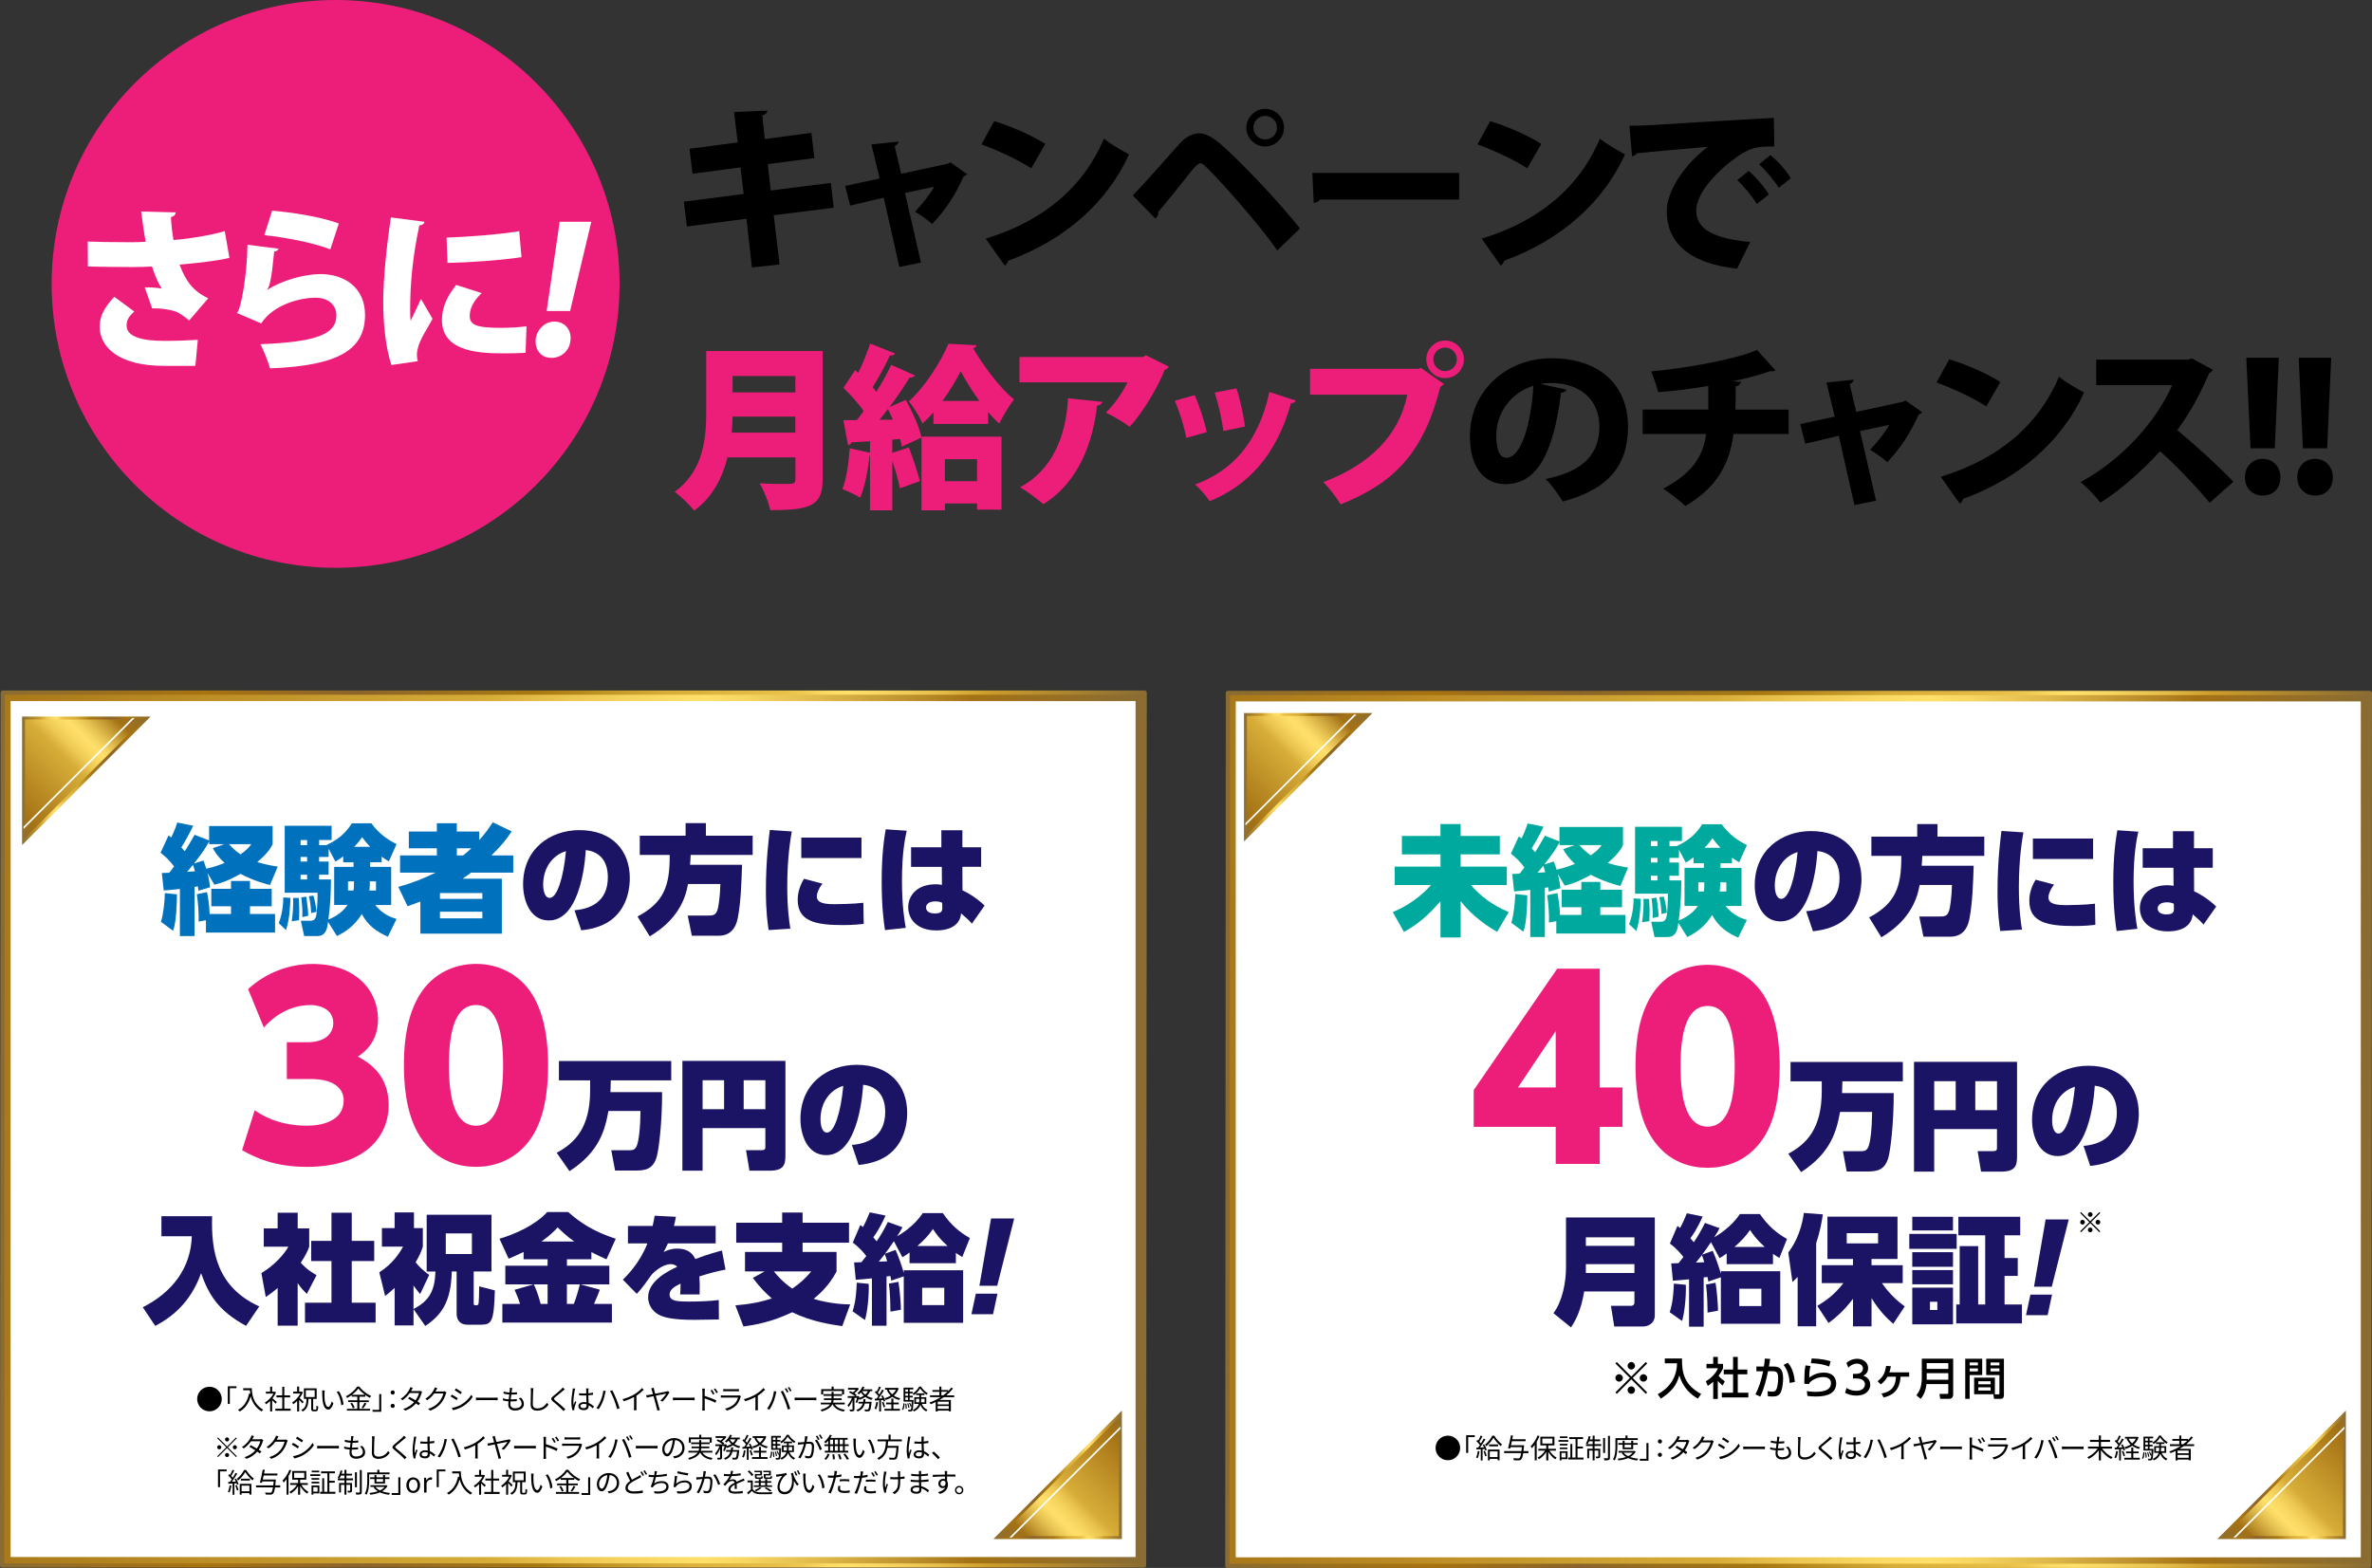 <?xml version="1.0" encoding="UTF-8"?>
<svg id="_レイヤー_2" data-name="レイヤー 2" xmlns="http://www.w3.org/2000/svg" xmlns:xlink="http://www.w3.org/1999/xlink" viewBox="0 0 781 516.37">
  <rect x="0" y="0" width="781" height="516.37" fill="#333333" stroke="none"/>
  <defs>
    <style>
      .cls-1 {
        fill: url(#_新規グラデーションスウォッチ_22-4);
      }

      .cls-1, .cls-2, .cls-3, .cls-4, .cls-5, .cls-6, .cls-7, .cls-8, .cls-9, .cls-10, .cls-11, .cls-12, .cls-13, .cls-14, .cls-15, .cls-16, .cls-17, .cls-18, .cls-19, .cls-20 {
        stroke-width: 0px;
      }

      .cls-2 {
        fill: url(#_新規グラデーションスウォッチ_22-6);
      }

      .cls-3 {
        fill: url(#_新規グラデーションスウォッチ_22-3);
      }

      .cls-4 {
        fill: url(#_新規グラデーションスウォッチ_22-2);
      }

      .cls-5 {
        fill: url(#_新規グラデーションスウォッチ_22-5);
      }

      .cls-6 {
        fill: url(#_新規グラデーションスウォッチ_22-7);
      }

      .cls-7 {
        fill: url(#_新規グラデーションスウォッチ_20-7);
      }

      .cls-8 {
        fill: url(#_新規グラデーションスウォッチ_20-6);
      }

      .cls-9 {
        fill: url(#_新規グラデーションスウォッチ_20-4);
      }

      .cls-10 {
        fill: url(#_新規グラデーションスウォッチ_20-5);
      }

      .cls-11 {
        fill: url(#_新規グラデーションスウォッチ_20-2);
      }

      .cls-12 {
        fill: url(#_新規グラデーションスウォッチ_20-3);
      }

      .cls-13 {
        fill: url(#_新規グラデーションスウォッチ_22);
      }

      .cls-14 {
        fill: url(#_新規グラデーションスウォッチ_20);
      }

      .cls-16 {
        fill: #1b1464;
      }

      .cls-17 {
        fill: #fff;
      }

      .cls-18 {
        fill: #ed1e79;
      }

      .cls-19 {
        fill: #00a99d;
      }

      .cls-20 {
        fill: #0071bc;
      }
    </style>
    <linearGradient id="_新規グラデーションスウォッチ_20" data-name="新規グラデーションスウォッチ 20" x1="-736.57" y1="890.3" x2="-695.92" y2="849.65" gradientTransform="translate(47 1281) rotate(-180)" gradientUnits="userSpaceOnUse">
      <stop offset="0" stop-color="#896c33"/>
      <stop offset=".05" stop-color="#986f21"/>
      <stop offset=".1" stop-color="#a47215"/>
      <stop offset=".51" stop-color="#d7ad38"/>
      <stop offset=".57" stop-color="#ecc752"/>
      <stop offset=".63" stop-color="#fad963"/>
      <stop offset=".67" stop-color="#ffe06a"/>
      <stop offset=".7" stop-color="#f7d662"/>
      <stop offset=".75" stop-color="#e2bd4e"/>
      <stop offset=".82" stop-color="#bf932f"/>
      <stop offset=".87" stop-color="#a47215"/>
      <stop offset="1" stop-color="#896c33"/>
    </linearGradient>
    <linearGradient id="_新規グラデーションスウォッチ_22" data-name="新規グラデーションスウォッチ 22" x1="731.58" y1="400.52" x2="773.9" y2="400.52" gradientUnits="userSpaceOnUse">
      <stop offset="0" stop-color="#896c33"/>
      <stop offset=".1" stop-color="#9d701c"/>
      <stop offset=".18" stop-color="#a87310"/>
      <stop offset=".31" stop-color="#8b642b"/>
      <stop offset=".39" stop-color="#9b701c"/>
      <stop offset=".47" stop-color="#a87911"/>
      <stop offset=".58" stop-color="#d7ad38"/>
      <stop offset=".68" stop-color="#e8bf47"/>
      <stop offset=".7" stop-color="#efc951"/>
      <stop offset=".72" stop-color="#fada63"/>
      <stop offset=".74" stop-color="#ffe06a"/>
      <stop offset=".77" stop-color="#f7d661"/>
      <stop offset=".82" stop-color="#e4bd49"/>
      <stop offset=".86" stop-color="#cd9d2b"/>
      <stop offset="1" stop-color="#896c33"/>
    </linearGradient>
    <linearGradient id="_新規グラデーションスウォッチ_20-2" data-name="新規グラデーションスウォッチ 20" x1="341.26" y1="371.94" x2="780.34" y2="371.94" gradientTransform="matrix(1,0,0,1,0,0)" xlink:href="#_新規グラデーションスウォッチ_20"/>
    <linearGradient id="_新規グラデーションスウォッチ_22-2" data-name="新規グラデーションスウォッチ 22" x1="403.41" y1="371.94" x2="781" y2="371.94" xlink:href="#_新規グラデーションスウォッチ_22"/>
    <linearGradient id="_新規グラデーションスウォッチ_20-3" data-name="新規グラデーションスウォッチ 20" x1="-62.15" y1="371.84" x2="376.93" y2="371.84" gradientTransform="matrix(1,0,0,1,0,0)" xlink:href="#_新規グラデーションスウォッチ_20"/>
    <linearGradient id="_新規グラデーションスウォッチ_22-3" data-name="新規グラデーションスウォッチ 22" x1="0" y1="371.84" x2="377.59" y2="371.84" xlink:href="#_新規グラデーションスウォッチ_22"/>
    <linearGradient id="_新規グラデーションスウォッチ_20-4" data-name="新規グラデーションスウォッチ 20" x1="-332.06" y1="805.12" x2="-291.41" y2="764.48" xlink:href="#_新規グラデーションスウォッチ_20"/>
    <linearGradient id="_新規グラデーションスウォッチ_22-4" data-name="新規グラデーションスウォッチ 22" x1="327.07" y1="485.69" x2="369.39" y2="485.69" xlink:href="#_新規グラデーションスウォッチ_22"/>
    <linearGradient id="_新規グラデーションスウォッチ_20-5" data-name="新規グラデーションスウォッチ 20" x1="-735.06" y1="805.12" x2="-694.41" y2="764.48" xlink:href="#_新規グラデーションスウォッチ_20"/>
    <linearGradient id="_新規グラデーションスウォッチ_22-5" data-name="新規グラデーションスウォッチ 22" x1="730.07" y1="485.69" x2="772.39" y2="485.69" xlink:href="#_新規グラデーションスウォッチ_22"/>
    <linearGradient id="_新規グラデーションスウォッチ_20-6" data-name="新規グラデーションスウォッチ 20" x1="-355.2" y1="435" x2="-314.55" y2="394.35" gradientTransform="translate(352.8 -168.04)" xlink:href="#_新規グラデーションスウォッチ_20"/>
    <linearGradient id="_新規グラデーションスウォッチ_22-6" data-name="新規グラデーションスウォッチ 22" x1="350.22" y1="855.82" x2="392.53" y2="855.82" gradientTransform="translate(399.8 1112.96) rotate(-180)" xlink:href="#_新規グラデーションスウォッチ_22"/>
    <linearGradient id="_新規グラデーションスウォッチ_20-7" data-name="新規グラデーションスウォッチ 20" x1="47.11" y1="433.83" x2="87.76" y2="393.19" gradientTransform="translate(352.8 -168.04)" xlink:href="#_新規グラデーションスウォッチ_20"/>
    <linearGradient id="_新規グラデーションスウォッチ_22-7" data-name="新規グラデーションスウォッチ 22" x1="-52.1" y1="856.98" x2="-9.78" y2="856.98" gradientTransform="translate(399.8 1112.96) rotate(-180)" xlink:href="#_新規グラデーションスウォッチ_22"/>
  </defs>
  <g id="_レイヤー_1-2" data-name="レイヤー 1">
    <g>
      <g>
        <polygon class="cls-14" points="773.41 380.54 773.41 421.19 732.76 421.19 773.41 380.54"/>
        <path class="cls-13" d="m773.9,421.67h-42.31l42.31-42.31v42.31Zm-39.96-.97h38.98v-38.98l-38.98,38.98Z"/>
      </g>
      <polygon class="cls-17" points="736.86 421.19 737.63 421.19 773.41 385.41 773.41 384.63 736.86 421.19"/>
    </g>
    <g>
      <path class="cls-15" d="m254.76,70.89l1.91,16.21-9.09.98-1.8-16.04-19.63,2.55-.98-8.17,19.69-2.55-1.04-8.74-15.81,2.08-.98-8.22,15.87-2.08-1.22-10.02,10.94-.46c.06.64-.41,1.22-1.62,1.56l.81,7.82,15.35-2.08.98,8.34-15.35,1.97.98,8.69,19.8-2.49.93,8.16-19.75,2.49Z"/>
      <path class="cls-15" d="m318.41,57.34c-.29.41-.64.58-1.1.69-2.61,5.91-5.91,11.06-10.37,15.75-1.39-1.27-3.76-2.95-5.67-4.05,2.2-2.32,4.92-5.67,6.31-8.22l-9.61,2.03,5.27,22.93-7.12,1.45-5.15-22.82-11.06,2.61-1.62-6.49,11.35-2.43-2.72-11.23,8.92-.93c0,.69-.58,1.1-1.27,1.45l2.14,9.15,15.52-3.36.69-.41,5.5,3.88Z"/>
      <path class="cls-15" d="m327.33,39.91c5.73,1.68,12.62,4.81,16.85,7.47l-4.63,8.05c-4.11-2.72-11-5.91-16.39-7.88l4.17-7.64Zm-2.78,38.68c19.05-5.79,32.31-17.08,38.91-32.95,2.61,2.08,5.67,3.76,8.28,5.21-7.18,15.75-20.9,28.14-39.84,35.03-.12.64-.52,1.27-1.1,1.56l-6.25-8.86Z"/>
      <path class="cls-15" d="m372.97,64.34c4.11-4.17,11.47-12.62,15.46-17.08,2.14-2.32,4.34-3.36,6.49-3.36s4.52,1.45,6.95,3.53c6.54,5.67,18.99,18.76,26.17,27.8l-7.47,7.24c-6.37-9.09-18.82-22.93-22.76-26.81-1.27-1.22-1.97-1.91-2.61-1.91-.64.06-1.33.75-2.43,1.97-1.56,1.97-7.88,9.96-11.41,14.07.06.69-.17,1.56-.93,2.2l-7.47-7.64Zm43.6-28.49c3.42,0,6.2,2.78,6.2,6.2s-2.78,6.2-6.2,6.2-6.2-2.78-6.2-6.2,2.9-6.2,6.2-6.2Zm3.88,6.2c0-2.14-1.74-3.88-3.88-3.88s-3.88,1.74-3.88,3.88,1.74,3.88,3.88,3.88c2.26,0,3.88-1.85,3.88-3.88Z"/>
      <path class="cls-15" d="m432.09,56.93h48.35v8.8h-45.8c-.41.58-1.22.98-2.08,1.1l-.46-9.9Z"/>
      <path class="cls-15" d="m490.64,39.91c5.73,1.68,12.62,4.81,16.85,7.47l-4.63,8.05c-4.11-2.72-11-5.91-16.39-7.88l4.17-7.64Zm-2.78,38.68c19.05-5.79,32.31-17.08,38.91-32.95,2.61,2.08,5.67,3.76,8.28,5.21-7.18,15.75-20.9,28.14-39.84,35.03-.12.64-.52,1.27-1.1,1.56l-6.25-8.86Z"/>
      <path class="cls-15" d="m536.51,41.41c1.8,0,4.75-.06,6.31-.17,7.41-.46,30.34-1.85,41.23-2.43l.17,9.44c-5.56-.12-8.22.41-12.86,3.82-5.27,3.76-12.86,11.12-12.86,17.31s5.91,9.21,17.78,10.31l-4.34,8.8c-16.5-1.8-23.16-9.15-23.16-18.99,0-6.54,5.79-15.35,13.55-21.14-7.59.69-19.23,1.62-23.45,2.14-.12.46-.93.87-1.51.98l-.87-10.08Zm39.26,14.88c2.32,1.97,5.21,5.33,6.66,7.76l-4,3.13c-1.1-2.08-4.52-6.14-6.43-7.88l3.76-3.01Zm7.18-5.21c2.49,2.08,5.27,5.1,6.66,7.64l-3.94,3.13c-1.22-2.03-4.4-5.96-6.49-7.76l3.76-3.01Z"/>
      <path class="cls-18" d="m270.86,115.61v42.27c0,8.63-3.82,10.13-17.26,10.13-.46-2.49-2.14-6.6-3.47-8.86,2.66.23,5.91.23,8.05.23,3.13,0,3.71,0,3.71-1.62v-7.12h-22.35c-1.68,6.66-4.92,13.14-11,17.55-1.27-1.74-4.58-4.98-6.43-6.2,9.67-7.01,10.42-17.84,10.42-26.52v-19.86h38.33Zm-29.65,21.6c-.06,1.68-.12,3.47-.29,5.27h20.96v-5.27h-20.67Zm20.67-13.38h-20.67v5.39h20.67v-5.39Z"/>
      <path class="cls-18" d="m301.27,123.66c-.29.46-.93.69-1.79.69-1.74,2.9-4.11,6.37-6.6,9.73l5.33-2.37c2.26,3.94,4.52,8.98,5.21,12.39l-6.49,3.01c-.12-.75-.35-1.62-.58-2.55l-2.55.23v4.34l5.44-1.79c1.39,3.59,2.9,8.11,3.65,11.12l-6.6,2.37c-.41-2.43-1.45-5.91-2.49-9.03v16.27h-7.35v-17.95h-.17c-.46,4.69-1.51,10.25-3.07,13.78-1.51-.98-4.17-2.14-5.85-2.84,1.33-3.19,2.08-8.63,2.43-13.43l6.66,1.51v-3.82c-2.26.12-4.34.29-6.08.35-.17.64-.7.87-1.16.93l-1.51-8.22h4.4c.75-.93,1.5-1.97,2.26-3.01-1.68-2.49-4.4-5.44-6.66-7.64l3.88-5.85.98.93c1.56-3.13,3.01-6.77,3.94-9.67l8.22,3.3c-.23.46-.87.69-1.74.64-1.39,3.19-3.71,7.35-5.67,10.48.46.52.87.98,1.22,1.51,1.91-3.07,3.65-6.2,4.92-8.92l7.82,3.53Zm-7.3,14.53c-.52-1.22-1.04-2.37-1.62-3.47-.93,1.22-1.85,2.43-2.78,3.53l4.4-.06Zm13.38,1.45v-3.82c-1.16,1.27-2.37,2.55-3.59,3.65-1.1-2.37-2.95-5.44-4.52-7.3,5.27-4.63,10.66-13.26,13.03-18.94l9.27.46c-.12.52-.52.87-1.1,1.04,3.18,5.44,8.8,13.2,13.43,16.79-1.62,2.14-3.53,5.21-4.86,7.99-1.22-1.1-2.43-2.37-3.65-3.82v3.94h-18.01Zm-3.94,4.17h26.35v24.03h-8.05v-2.03h-10.6v2.26h-7.7v-24.26Zm19.05-11.76c-2.43-3.36-4.63-6.95-6.14-9.79-1.51,2.9-3.53,6.43-6.02,9.79h12.16Zm-.75,19.17h-10.6v7.24h10.6v-7.24Z"/>
      <path class="cls-18" d="m384.83,120.76c-.23.46-.69.81-1.33,1.04-2.37,5.96-7.24,14.07-11.52,18.76-1.85-1.39-5.56-3.59-7.88-4.69,2.78-2.55,5.79-7.01,7.12-9.96h-35.55v-8.34h40.71l.93-.58,7.53,3.76Zm-21.89,11.58c-.12.64-.7,1.1-1.74,1.27-1.33,12.22-6.2,25.36-17.66,32.43-1.91-1.56-5.33-4.29-7.7-5.56,10.6-5.62,15.23-16.85,15.81-29.3l11.29,1.16Z"/>
      <path class="cls-18" d="m393.35,130.14c1.56,3.42,3.24,8.69,4,12.16l-6.72,1.91c-.75-3.71-2.26-8.69-3.82-12.22l6.54-1.85Zm33.3,1.8c-.17.46-.75.87-1.56.81-4.81,17.14-14.07,27.1-26.81,32.31-.93-1.45-3.18-4.17-4.81-5.5,11.7-4.23,20.79-13.32,24.49-30.46l8.69,2.84Zm-19.57-4.05c1.22,3.36,2.37,8.92,2.84,12.57l-7.12,1.51c-.46-3.88-1.68-9.15-2.84-12.68l7.12-1.39Z"/>
      <path class="cls-18" d="m431.34,121.46h35.9l.52-.35,7.64,5.33c-.29.35-.69.7-1.16.93-5.44,21.66-15.11,31.68-32.83,38.74-1.27-2.2-3.88-5.5-5.67-7.35,15.17-5.67,24.96-15.4,27.62-28.78h-32.02v-8.51Zm44.47-9.32c3.42,0,6.2,2.78,6.2,6.2s-2.78,6.2-6.2,6.2-6.2-2.78-6.2-6.2,2.9-6.2,6.2-6.2Zm3.88,6.2c0-2.14-1.74-3.88-3.88-3.88s-3.88,1.74-3.88,3.88,1.74,3.88,3.88,3.88c2.26,0,3.88-1.85,3.88-3.88Z"/>
      <path class="cls-15" d="m515.83,128.35c-.23.52-.98.98-1.85.98-2.55,20.67-8.22,30.11-18.3,30.11-7.01,0-11.7-5.5-11.7-15.75,0-15.23,12.28-25.71,26.81-25.71,16.27,0,25.25,9.27,25.25,22.41s-6.6,20.79-21.48,24.78c-1.33-2.14-3.24-5.04-5.67-7.41,13.14-2.61,17.72-8.86,17.72-17.2,0-9.27-6.66-14.42-15.98-14.42-1.22,0-2.32.12-3.47.29l8.69,1.91Zm-10.94-1.33c-7.41,2.37-12.22,8.92-12.22,16.33,0,4.23.87,7.41,3.3,7.41,4.98,0,8.17-11.35,8.92-23.74Z"/>
      <path class="cls-15" d="m588.92,142.94h-18.18c-1.22,9.79-5.44,17.66-15.81,23.68-2.03-1.85-5.1-4.23-7.3-5.68,9.09-4.86,13.09-10.19,14.13-18.01h-20.9v-8.05h21.6v-7.76c-4.75.81-10.83,1.62-16.5,2.03-.52-2.14-1.33-4.46-2.32-6.83,11.18-1.04,26.93-3.76,34.92-7.06l6.02,6.72c-.35.29-.87.29-1.85.29-3.3,1.22-8.69,2.61-12.33,3.3l2.84.17c-.12.69-.58,1.27-1.74,1.51,0,2.84,0,5.21-.12,7.64h17.55v8.05Z"/>
      <path class="cls-15" d="m632.87,135.76c-.29.41-.64.58-1.1.69-2.61,5.91-5.91,11.06-10.37,15.75-1.39-1.27-3.76-2.95-5.67-4.05,2.2-2.32,4.92-5.67,6.31-8.22l-9.61,2.03,5.27,22.93-7.12,1.45-5.15-22.82-11.06,2.61-1.62-6.49,11.35-2.43-2.72-11.23,8.92-.93c0,.69-.58,1.1-1.27,1.45l2.14,9.15,15.52-3.36.7-.41,5.5,3.88Z"/>
      <path class="cls-15" d="m641.79,118.33c5.73,1.68,12.62,4.81,16.85,7.47l-4.63,8.05c-4.11-2.72-11-5.91-16.39-7.88l4.17-7.64Zm-2.78,38.68c19.05-5.79,32.31-17.08,38.91-32.95,2.61,2.08,5.67,3.76,8.28,5.21-7.18,15.75-20.9,28.14-39.84,35.03-.12.64-.52,1.27-1.1,1.56l-6.25-8.86Z"/>
      <path class="cls-15" d="m728.6,121.75c-.23.52-.69.93-1.22,1.16-3.3,7.53-5.91,12.39-10.48,18.76,5.39,4.4,13.43,11.7,18.47,16.97l-7.82,6.95c-4.17-5.15-11.99-13.2-16.33-16.97-5.62,6.08-12.57,12.51-19.63,16.91-1.45-1.91-4.58-5.15-6.54-6.77,13.61-7.35,24.96-20.04,30.17-31.91h-25.02v-8.4h30.05l1.45-.41,6.89,3.71Z"/>
      <path class="cls-15" d="m739.15,157.19c0-3.59,2.55-6.08,5.85-6.08s5.85,2.49,5.85,6.08-2.26,6.02-5.85,6.02-5.85-2.66-5.85-6.02Zm9.84-9.55h-7.99l-1.39-29.82h10.71l-1.33,29.82Z"/>
      <path class="cls-15" d="m756.4,157.19c0-3.59,2.55-6.08,5.85-6.08s5.85,2.49,5.85,6.08-2.26,6.02-5.85,6.02-5.85-2.66-5.85-6.02Zm9.84-9.55h-7.99l-1.39-29.82h10.71l-1.33,29.82Z"/>
    </g>
    <g>
      <g>
        <rect class="cls-11" x="404.21" y="228.22" width="375.99" height="287.45"/>
        <path class="cls-4" d="m780.1,516.37h-375.99c-.38,0-.7-.31-.7-.7l.2-287.45c0-.38.31-.7.7-.7h375.99c.38,0,.7.31.7.7l-.2,287.45c0,.38-.31.7-.7.7Zm-375.3-1.39h374.6l.2-286.06h-374.6l-.2,286.06Z"/>
      </g>
      <rect class="cls-17" x="406.89" y="231" width="370.42" height="281.88"/>
      <g>
        <rect class="cls-12" x=".8" y="228.11" width="375.99" height="287.45"/>
        <path class="cls-3" d="m376.69,516.26H.7c-.38,0-.7-.31-.7-.7L.2,228.11c0-.38.31-.7.7-.7h375.99c.38,0,.7.31.7.7l-.2,287.45c0,.38-.31.7-.7.7Zm-375.3-1.39h374.6l.2-286.06H1.6l-.2,286.06Z"/>
      </g>
      <rect class="cls-17" x="3.48" y="230.9" width="370.42" height="281.88"/>
      <g>
        <g>
          <polygon class="cls-9" points="368.9 465.71 368.9 506.36 328.25 506.36 368.9 465.71"/>
          <path class="cls-1" d="m369.39,506.85h-42.31l42.31-42.31v42.31Zm-39.96-.97h38.98v-38.98l-38.98,38.98Z"/>
        </g>
        <polygon class="cls-17" points="332.35 506.36 333.12 506.36 368.9 470.58 368.9 469.81 332.35 506.36"/>
      </g>
      <g>
        <g>
          <polygon class="cls-10" points="771.9 465.71 771.9 506.36 731.25 506.36 771.9 465.71"/>
          <path class="cls-5" d="m772.39,506.85h-42.31l42.31-42.31v42.31Zm-39.96-.97h38.98v-38.98l-38.98,38.98Z"/>
        </g>
        <polygon class="cls-17" points="735.35 506.36 736.12 506.36 771.9 470.58 771.9 469.81 735.35 506.36"/>
      </g>
      <g>
        <g>
          <polygon class="cls-8" points="7.76 277.12 7.76 236.47 48.41 236.47 7.76 277.12"/>
          <path class="cls-2" d="m7.27,278.3v-42.31h42.31l-42.31,42.31Zm.97-41.34v38.98l38.98-38.98H8.25Z"/>
        </g>
        <polygon class="cls-17" points="44.32 236.47 43.54 236.47 7.76 272.25 7.76 273.03 44.32 236.47"/>
      </g>
      <g>
        <g>
          <polygon class="cls-7" points="410.07 275.96 410.07 235.31 450.72 235.31 410.07 275.96"/>
          <path class="cls-6" d="m409.59,277.13v-42.31h42.31l-42.31,42.31Zm.97-41.34v38.98l38.98-38.98h-38.98Z"/>
        </g>
        <polygon class="cls-17" points="446.63 235.31 445.85 235.31 410.07 271.09 410.07 271.86 446.63 235.31"/>
      </g>
      <g>
        <path class="cls-20" d="m53.31,287.51c.7,0,.86,0,2.42-.08.51-.66,1.06-1.37,1.6-2.07-1.52-2.03-2.89-3.28-4.46-4.53l2.62-5.71c.47.35.63.47.86.7.2-.35,1.21-2.38,2.03-4.93l5.24,1.06c-1.29,2.74-3.25,6.1-3.91,7.15.39.43.7.74,1.13,1.25.82-1.29,1.76-2.78,3.24-5.43l4.77,1.88v-4.77h20.91v5.98c-.47.98-1.33,2.74-5.04,5.9,2.38.74,4.38,1.13,6.72,1.49l-2.54,6.06c-1.72-.43-5.32-1.37-9.73-3.67-4.5,2.58-7.19,3.24-8.6,3.56l-2.27-3.87c.43,1.6.7,3.17.86,4.73l-3.83,1.13c0-.27-.16-1.29-.2-1.45-.23.04-.9.16-1.09.2v16.18h-4.81v-15.52c-2.85.35-3.99.43-5.32.51l-.63-5.75Zm4.96,7.04c-.04,3.05-.2,9.15-1.29,12l-3.99-2.97c.86-2.66,1.29-7.35,1.29-9.46l3.99.43Zm3.32-7.43c.43-.04,2.23-.12,2.58-.16-.23-.9-.43-1.52-.63-2.15-1.17,1.45-1.6,1.92-1.95,2.31Zm5.4-3.71c.31.78.51,1.41.94,2.7,2.81-.66,4.77-1.41,6.02-1.92-2.38-2.19-3.17-3.6-3.87-4.85l3.79-1.33h-5v-.9c-1.33,2.35-1.88,3.28-5,7.27l3.13-.98Zm.82,19.66l-2.42.43c.12-2.54-.2-6.68-.59-8.99l3.36-.7c.43,2.11.78,4.34.86,7.19h7.04v-2.54h-6.49v-5.75h6.49v-2.58h6.25v2.58h7.15v5.75h-7.15v2.54h8.25v6.14h-22.75v-4.07Zm7.62-25.06c.78.94,1.88,2.07,3.75,3.36,2.19-1.52,2.81-2.35,3.56-3.36h-7.31Z"/>
        <path class="cls-20" d="m95.61,295.71c0,.66-.08,6.72-1.45,10.59l-2.38-2.27c1.37-3.52,1.49-7,1.49-8.48l2.35.16Zm30.02-11.73h-3.75v1.52h6.92v12.55h-5.24c2.42,3.09,5.32,4.1,7,4.61l-2.85,5.82c-3.56-1.56-6.53-3.6-8.6-7.47-1.21,1.96-3.32,4.93-8.17,7.27l-2.93-4.69c-.27,2.23-.66,4.69-3.6,4.69h-4.26l-1.09-5.04h2.97c.7,0,1.56,0,1.99-1.33.43-1.29.55-6.29.55-7.9h-10.83v-22.05h15.44v4.69h-4.1v1.68h2.5v-.08c5.24-2.35,7.39-5.71,8.25-7.11h6.45c2.5,3.52,5.67,5.59,8.29,6.84l-2.54,5.71c-.86-.51-1.56-.94-2.38-1.56v1.84Zm-27.25,11.73c.04.59.16,3.52.16,3.71,0,.16-.08,3.09-.08,3.64l-2.42.35c.39-2.19.59-5.9.47-7.7h1.88Zm.59-19.04v1.68h2.15v-1.68h-2.15Zm0,5.55v1.52h2.15v-1.52h-2.15Zm0,5.86v1.56h2.15v-1.56h-2.15Zm1.88,7.23c.55,4.3.63,4.77.63,6.29l-1.95.43c.16-1.88-.16-5.24-.35-6.49l1.68-.23Zm2.35-.35c.55,1.88.82,3.56,1.02,5.32l-1.76.43c-.16-2.5-.2-3.09-.74-5.55l1.49-.2Zm9.81-12.94c-.9.7-1.49,1.06-2.58,1.72l-2.23-4.22v2.7h-3.13v1.52h3.13v4.34h-3.13v1.56h3.91c-.08,5.86-.2,7.82-.86,13.21,1.41-.59,4.18-1.8,6.33-4.81h-4.42v-12.55h6.37v-1.52h-3.4v-1.95Zm3.52,8.25h-1.95v3.01h1.8c.08-.35.16-.86.16-1.72v-1.29Zm5.36-11.38c-1.29-1.33-1.95-2.23-2.66-3.17-.66.94-1.17,1.68-2.62,3.17h5.28Zm-.12,12.12c0,.74-.08,1.52-.16,2.27h2.19v-3.01h-2.03v.74Z"/>
        <path class="cls-20" d="m168.48,273.82c-1.72,2.58-3.24,4.53-6.68,7.9h7.19v5.67h-13.88c-.66.51-1.29.98-2.78,1.99h12.9v18.1h-26.82v-10.59c-1.52.59-2.38.94-4.22,1.56l-3.05-6.37c5.55-1.56,8.8-3.01,12.27-4.69h-11.69v-5.67h12.12v-2.35h-9.23v-5.51h9.23v-2.74h6.57v2.74h7.39v2.81c1.84-2.07,2.85-3.44,4.46-5.86l6.22,3.01Zm-9.66,20.29h-13.96v1.92h13.96v-1.92Zm0,6.14h-13.96v2.19h13.96v-2.19Zm-6.33-18.53c1.21-.98,1.8-1.52,2.7-2.35h-4.77v2.35h2.07Z"/>
        <path class="cls-16" d="m189.16,299.78c4.85-.39,10.98-2.54,10.98-10.87,0-6.49-3.87-8.6-7.27-8.95-.04.78-1.05,23.18-12.16,23.18-6.41,0-8.48-7-8.48-11.88,0-11.69,8.91-17.87,18.53-17.87,10.91,0,16.61,6.8,16.61,15.83,0,2.66-.51,9.03-5.51,13.25-2.54,2.19-6.18,3.48-10.48,3.91l-2.23-6.61Zm-10.32-8.37c0,.9.2,4.3,2.15,4.3,2.42,0,4.53-6.57,5.36-15.4-4.07,1.21-7.51,5.12-7.51,11.1Z"/>
        <path class="cls-16" d="m226.53,291.14c-1.56,9.54-8.21,14.62-12.59,17.24l-4.03-6.53c8.6-4.61,10.67-9.93,10.59-20.29h-9.85v-6.33h15.09v-4.14h6.68v4.14h15.4v6.33h-20.41c-.08,1.33-.08,2.19-.2,3.24h17.12c-.2,5.79-.39,12.16-1.37,17.32-.31,1.6-1.21,6.06-6.37,6.06h-8.79l-1.37-6.65h6.61c1.8,0,2.54-.16,3.13-1.68.43-1.17.9-4.5,1.02-8.72h-10.67Z"/>
        <path class="cls-16" d="m260.7,273.82c-.39,2.31-1.49,8.64-1.49,18.06,0,7.35.66,11.77,1.02,13.96l-7.15.47c-.31-2.07-.9-5.82-.9-13.14,0-10.05,1.02-17.55,1.29-19.82l7.23.47Zm10.09,17.2c-1.25,1.6-1.84,3.17-1.84,4.18,0,2.23,2.54,2.58,5.94,2.58,1.25,0,6.25-.08,9.38-.47l.12,6.96c-.94.12-3.36.39-6.92.39-8.8,0-14.82-1.17-14.82-8.29,0-1.13.12-3.75,2.07-6.96l6.06,1.6Zm12.86-15.17v6.72h-19.82v-6.72h19.82Z"/>
        <path class="cls-16" d="m298.54,273.59c-.51,2.35-1.56,7.15-1.56,16.38,0,8.48.86,13.41,1.25,15.6l-6.84.74c-.35-2.35-1.09-7.23-1.09-16.07,0-9.46.9-14.5,1.33-17.12l6.92.47Zm24.51,5.43v6.45h-6.18l.04,7.74c3.36,1.52,6.45,4.14,7.27,5.04l-4.18,5.94c-1.06-1.21-1.09-1.25-3.56-3.4-.27,3.52-3.17,5.63-8.17,5.63-6.22,0-9.23-3.6-9.23-7.66,0-3.64,2.66-7.54,9.11-7.54.74,0,1.41.08,1.99.2l-.04-5.94h-10.12v-6.45h9.97v-5.59h6.92v5.59h6.18Zm-12.82,18.3c-.62-.31-1.45-.47-2.23-.47-2.03,0-3.09.86-3.09,2.03s1.06,1.95,2.85,1.95c2.15,0,2.54-.7,2.5-1.95l-.04-1.56Z"/>
        <path class="cls-18" d="m83.85,365.63c1.91,1.35,7.49,5.1,17.2,5.1,5.1,0,12.11-1.59,12.11-8.36,0-2.95-1.99-7.01-10.91-7.01h-7.81v-12.11h6.69c6.13,0,8.6-3.03,8.6-6.37,0-4.78-4.94-5.89-7.33-5.89-3.98,0-9.96,1.19-15.53,7.41l-5.18-12.66c5.81-5.34,13.38-8.28,21.27-8.28,13.94,0,21.51,8.6,21.51,18.16,0,7.65-4.54,10.91-6.61,12.35,3.27,1.83,10.12,5.73,10.12,16.01,0,9.72-7.17,20.31-27,20.31-10.83,0-17.36-3.27-21.27-5.5l4.14-13.14Z"/>
        <path class="cls-18" d="m138.25,374.24c-4.94-7.73-5.26-18.64-5.26-23.42,0-11.31,2.23-18.56,5.42-23.58,4.22-6.61,11.15-9.8,18.32-9.8s14.1,3.19,18.4,9.88c4.78,7.49,5.34,17.92,5.34,23.5,0,9.24-1.43,17.52-5.26,23.5-5.5,8.52-13.7,9.96-18.48,9.96s-12.9-1.27-18.48-10.04Zm27.4-23.42c0-10.51-1.83-19.83-8.92-19.83s-8.92,9.32-8.92,19.83c0,11.55,2.23,19.91,8.92,19.91,7.09,0,8.92-9.32,8.92-19.91Z"/>
        <path class="cls-16" d="m200.33,365.89c-1.17,6.33-2.97,13.45-12.82,19.82l-4.22-6.06c5.98-3.21,11.02-8.21,11.02-20.6v-3.25h-10.28v-6.37h36.98v6.37h-19.9c-.04,1.33-.12,3.21-.12,3.87h17.01c.04,10.01-1.09,18.8-1.72,21.11-1.21,4.5-4.03,4.73-7.35,4.73h-6.41l-1.25-6.69h5.63c1.29,0,2.11,0,2.74-1.41.7-1.6,1.21-6.18,1.25-11.53h-10.55Z"/>
        <path class="cls-16" d="m252.01,371.52h-20.68v14.03h-6.65v-36.16h33.93v31.04c0,3.13-.47,5.12-5.32,5.12h-6.53l-1.13-6.76h5.2c1.17,0,1.17-.59,1.17-1.25v-6.02Zm-20.68-6.22h7.08v-9.54h-7.08v9.54Zm13.53,0h7.15v-9.54h-7.15v9.54Z"/>
        <path class="cls-16" d="m280.47,377.07c4.85-.39,10.99-2.54,10.99-10.87,0-6.49-3.87-8.6-7.27-8.95-.04.78-1.06,23.18-12.16,23.18-6.41,0-8.48-7-8.48-11.88,0-11.69,8.91-17.87,18.53-17.87,10.91,0,16.62,6.8,16.62,15.83,0,2.66-.51,9.03-5.51,13.25-2.54,2.19-6.18,3.48-10.48,3.91l-2.23-6.61Zm-10.32-8.37c0,.9.2,4.3,2.15,4.3,2.42,0,4.53-6.57,5.36-15.4-4.07,1.21-7.51,5.12-7.51,11.1Z"/>
        <path class="cls-16" d="m53.15,400.54h16.69c-.35,11.61,1.6,23.34,15.52,29.71l-4.34,6.41c-9.5-5.16-12.35-10.56-14.82-17.36-3.56,10.09-10.2,14.82-15.09,17.36l-4.1-6.14c9.66-4.89,15.79-12.78,16.15-23.38h-10.01v-6.61Z"/>
        <path class="cls-16" d="m98.03,436.58h-6.61v-12.39c-1.72,1.45-2.85,2.23-3.91,2.97l-1.45-7.9c4.1-2.38,7.58-6.22,8.87-8.68h-8.09v-6.02h4.57v-5.16h6.61v5.16h3.79v6.02c-.51,1.37-1.02,2.62-2.78,5.28,2.03,2.27,3.91,3.36,5.2,4.1l-3.21,6.18c-.82-.82-1.92-1.92-3.01-3.56v14Zm11.1-37.18h6.69v9.26h7.39v6.65h-7.39v13.72h7.86v6.53h-23.26v-6.53h8.72v-13.72h-6.68v-6.65h6.68v-9.26Z"/>
        <path class="cls-16" d="m140.49,418.75v-18.69h21.34v18.69h-5.86v10.44c0,.66.16.7,1.02.66.51-.04.55-.2.63-1.13.04-.23.16-2.5.16-5.08l5.16,1.33c-.31,10.28-1.02,11.3-4.57,11.3h-4.46c-3.17,0-3.56-2.54-3.56-3.6v-13.92h-1.6c-.23,10.09-3.44,14.39-8.72,17.94l-3.87-5.55v5.36h-6.22v-12.35c-1.37,1.25-2.31,2.03-3.13,2.66l-1.92-7.78c4.38-2.85,6.61-6.22,7.82-8.48h-6.96v-6.1h4.18v-5.16h6.37v5.16h2.93v6.1c-.47,1.41-.98,2.85-2.38,5.16,1.33,1.68,2.62,2.81,4.46,4.18l-2.97,6.29c-.86-1.06-1.56-1.88-2.19-2.81v7.74c5.43-2.81,7-6.29,7.23-12.35h-2.89Zm6.29-12.55v6.8h8.6v-6.8h-8.6Z"/>
        <path class="cls-16" d="m199.68,414.73c-1.72-.78-3.4-1.52-4.96-2.38v2.38h-8.05v2.11h13.96v6.14h-9.58l6.45,1.76c-.27.78-.7,1.92-1.92,4.69h5.9v6.14h-36.08v-6.14h5.83c-.66-2.15-1.41-3.71-1.8-4.65l6.29-1.8h-9.34v-6.14h13.92v-2.11h-7.9v-2.42c-2.58,1.25-3.67,1.68-4.93,2.23l-3.01-6.57c5.08-1.52,11.65-4.38,15.72-8.8h6.92c3.83,3.44,8.41,6.45,15.64,8.8l-3.05,6.76Zm-19.39,8.25h-4.53c1.33,2.78,2.03,5.63,2.27,6.45h2.27v-6.45Zm3.32-18.76c-1.09,1.21-2.42,2.58-5.32,4.65h10.79c-2.46-1.72-4.26-3.48-5.47-4.65Zm3.05,18.76v6.45h2.27c.82-2.11,1.49-4.42,1.99-6.45h-4.26Z"/>
        <path class="cls-16" d="m235.64,403.74v5.75h-15.72c-.47,1.06-.74,1.6-1.41,2.85,1.13-.55,2.42-1.13,4.54-1.13,3.71,0,5.08,1.84,5.9,3.44,4.07-1.6,7.74-2.54,8.76-2.81l1.17,6.29c-2.82.55-4.77,1.02-8.6,2.23.12,1.95.16,3.28.08,5.94h-6.41c.08-1.06.16-2.5.12-3.56-2.03.98-3.6,1.99-3.6,3.56,0,2.19,2.34,2.35,6.53,2.35,2.93,0,6.76-.12,9.66-.51l.04,6.41c-.94.04-7.94.12-8.17.12-6.92,0-9.38-.78-10.79-1.29-2.23-.86-4.34-3.05-4.34-6.14,0-5.43,6.65-8.68,9.58-10.05-.55-.59-1.33-.86-2.11-.86-2.74,0-5.79,2.7-6.61,3.87-.94,1.33-3.05,4.38-4.61,5.9l-4.57-4.65c1.41-1.37,5.63-5.63,8.09-11.96h-6.41v-5.75h8.13c.31-1.33.39-1.88.67-3.36l7,.35c-.27,1.49-.43,2.03-.66,3.01h13.76Z"/>
        <path class="cls-16" d="m277.32,436.74c-3.56-.51-10.09-1.45-16.5-4.57-7,3.32-12.35,4.18-16.03,4.69l-2.66-6.96c4.81-.39,7.9-.98,12-2.27-2.15-1.88-3.79-3.48-6.25-6.76l3.87-2.15h-6.45v-6.41h12.24v-3.05h-15.13v-6.57h15.13v-3.36h6.72v3.36h15.29v6.57h-15.29v3.05h11.18v6.45c-2.62,4.96-6.1,7.82-7.54,8.99,5.43,1.68,10.2,1.8,12.04,1.84l-2.62,7.15Zm-22.52-18.02c1.37,1.68,3.09,3.6,6.06,5.67,2.74-1.88,4.26-3.32,6.25-5.67h-12.31Z"/>
        <path class="cls-16" d="m280.72,431.85c.43-1.29,1.17-3.67,1.37-9.42l3.95.39c.12,4.18-.47,9.42-1.25,11.92l-4.07-2.89Zm16.42-27.68c-.47.9-.66,1.29-1.76,3.01,1.21-.74,5.55-3.28,8.44-7.66h6.61c2.78,4.07,5.75,6.41,8.91,8.21l-2.5,6.25c-.98-.59-1.41-.86-2.11-1.37v3.4h-15.25v-3.52c-1.02.78-1.49,1.06-2.35,1.56l-2.81-5.28c-1.41,2.11-1.72,2.5-2.93,4.14l3.48-1.29c1.09,2.42,2.23,5.79,2.7,7.62v-.9h19.55v17.32h-19.55v-15.32l-4.11,1.41c-.04-.23-.23-1.25-.31-1.52-.27.04-.9.12-1.25.16v16.22h-4.81v-15.6c-.82.08-4.85.47-5.32.47l-.55-5.71c.59,0,.74,0,2.42-.08.7-.86.86-1.06,1.6-2.03-.78-1.02-2.27-2.81-4.46-4.42l2.5-5.82c.51.39.63.51.86.7.98-1.8,1.64-3.4,2.23-4.85l5.2,1.06c-1.8,4.1-3.48,6.45-4.03,7.15.47.55.62.78,1.13,1.33,1.56-2.38,2.46-3.95,3.67-6.37l4.77,1.72Zm-7.78,11.34c1.25-.04,1.49-.04,2.74-.12-.31-1.09-.51-1.64-.78-2.35-1.33,1.72-1.49,1.88-1.96,2.46Zm3.83,16.46c0-1.06-.08-6.18-.51-9.23l3.13-.59c.43,2.15.86,7.98.82,9.19l-3.44.63Zm18.8-21.62c-2.89-2.66-3.79-4.07-4.81-5.59-1.37,2.03-3.01,3.75-5.12,5.59h9.93Zm-1.09,13.76h-7.27v5.71h7.27v-5.71Z"/>
        <path class="cls-16" d="m321.3,426.06h7.12l-1.45,6.76h-7.12l1.45-6.76Zm12.63-24.78l-5.59,22.17h-5.86l3.83-22.17h7.62Z"/>
      </g>
      <g>
        <path class="cls-15" d="m64.92,460.75c0-2.24,1.81-4.05,4.05-4.05s4.05,1.81,4.05,4.05-1.81,4.05-4.05,4.05-4.05-1.81-4.05-4.05Z"/>
        <path class="cls-15" d="m75,456.55h2.85v.62h-2.18v5.2h-.67v-5.82Z"/>
        <path class="cls-15" d="m82.92,457.18c0,1.59.21,4.99,3.74,7.09-.15.11-.42.4-.54.56-2.21-1.34-3.17-3.31-3.57-5.01-.67,2.33-1.8,3.97-3.59,5.02-.13-.13-.42-.41-.6-.53,1.99-1.04,3.1-2.85,3.65-5.37l.4.06c-.06-.41-.1-.81-.12-1.15h-2.21v-.67h2.86Z"/>
        <path class="cls-15" d="m90.74,462.27c-.23-.26-.73-.77-1.13-1.14v3.73h-.66v-3.48c-.45.44-.92.82-1.38,1.12-.07-.17-.24-.48-.35-.6,1.07-.62,2.2-1.76,2.82-2.95h-2.5v-.61h1.41v-1.67h.66v1.67h.78l.12-.03.38.25c-.28.69-.69,1.36-1.16,1.96.41.33,1.21,1.03,1.43,1.22l-.41.54Zm4.96,1.67v.66h-5.04v-.66h2.28v-3.74h-1.93v-.65h1.93v-2.85h.67v2.85h1.92v.65h-1.92v3.74h2.1Z"/>
        <path class="cls-15" d="m99.57,462.21c-.21-.28-.68-.79-1.07-1.18v3.82h-.66v-3.47c-.42.43-.85.81-1.29,1.1-.06-.17-.24-.48-.34-.6,1.02-.63,2.08-1.76,2.67-2.95h-2.35v-.61h1.31v-1.67h.66v1.67h.74l.12-.03.37.24c-.26.67-.64,1.31-1.07,1.9.4.33,1.14,1.04,1.33,1.24l-.41.54Zm4.38,2.03c.21,0,.24-.2.27-1.3.14.11.4.21.56.25-.05,1.25-.2,1.59-.76,1.59h-.78c-.63,0-.77-.2-.77-.86v-3.21h-.88c-.1,2-.41,3.37-1.95,4.16-.09-.16-.27-.41-.43-.53,1.42-.67,1.65-1.85,1.73-3.63h-.88v-3.48h4.21v3.48h-1.16v3.21c0,.27.04.32.24.32h.6Zm-3.26-4.13h2.92v-2.27h-2.92v2.27Z"/>
        <path class="cls-15" d="m106.83,458.77c0,.56,0,1.38.06,2.11.14,1.49.58,2.48,1.21,2.48.46,0,.87-.92,1.11-1.82l.57.65c-.53,1.51-1.08,2.03-1.69,2.03-.84,0-1.65-.84-1.89-3.15-.09-.77-.1-1.85-.1-2.38,0-.21,0-.58-.05-.79l.86.02c-.04.22-.06.63-.07.86Zm6.28,3.75l-.73.29c-.15-1.6-.69-3.37-1.54-4.41l.7-.24c.8,1.04,1.44,2.86,1.57,4.37Z"/>
        <path class="cls-15" d="m118.33,463.97h3.52v.59h-7.63v-.59h3.42v-2.22h-3.02v-.58h3.02v-1.21h-1.85v-.51c-.47.34-.97.67-1.49.94-.07-.15-.26-.39-.41-.52,1.55-.78,3.02-2.11,3.73-3.23h.67c.95,1.29,2.51,2.49,3.91,3.12-.16.17-.32.4-.43.59-.5-.25-1.01-.58-1.5-.94v.56h-1.93v1.21h3.09v.58h-3.09v2.22Zm-2.42-1.98c.37.5.73,1.16.86,1.6l-.58.26c-.12-.45-.47-1.14-.82-1.66l.54-.21Zm4.29-2.63c-.88-.64-1.69-1.39-2.21-2.09-.47.68-1.22,1.42-2.11,2.09h4.32Zm-1.13,4.27c.32-.44.74-1.15.96-1.66l.63.24c-.33.57-.76,1.22-1.1,1.64l-.5-.23Z"/>
        <path class="cls-15" d="m125.52,464.94h-2.84v-.62h2.18v-5.2h.67v5.82Z"/>
        <path class="cls-15" d="m128.61,458.59c0-.41.32-.68.68-.68s.68.26.68.68-.32.68-.68.68-.68-.26-.68-.68Zm0,4.41c0-.41.32-.68.68-.68s.68.27.68.68-.32.67-.68.67-.68-.27-.68-.67Z"/>
        <path class="cls-15" d="m138.98,458.4c-.07.13-.15.34-.21.49-.22.79-.68,1.79-1.31,2.67.34.22.65.42.87.59l-.5.65c-.22-.17-.51-.39-.86-.62-.81.93-1.94,1.81-3.53,2.39l-.65-.56c1.57-.48,2.74-1.34,3.56-2.24-.71-.46-1.47-.91-1.97-1.19l.46-.53c.52.27,1.28.7,1.98,1.12.55-.77.99-1.69,1.16-2.4h-3.06c-.58.8-1.38,1.68-2.39,2.37l-.6-.47c1.55-.95,2.48-2.3,2.89-3.12.09-.16.23-.49.29-.72l.81.26c-.14.23-.31.54-.4.71-.05.11-.12.22-.19.33h2.46c.24,0,.44-.03.59-.09l.58.36Z"/>
        <path class="cls-15" d="m147.01,458.54c-.07.13-.16.33-.22.48-.24.9-.79,2.12-1.59,3.1-.82,1-1.89,1.83-3.58,2.45l-.65-.58c1.65-.49,2.77-1.31,3.59-2.26.7-.83,1.25-1.99,1.43-2.81h-3.04c-.54.76-1.3,1.56-2.28,2.21l-.62-.47c1.56-.93,2.44-2.23,2.83-3.04.1-.15.23-.48.28-.71l.84.28c-.15.23-.31.53-.41.7-.06.13-.13.25-.22.38h2.45c.24,0,.44-.03.58-.08l.6.36Z"/>
        <path class="cls-15" d="m150.74,460.49l-.41.63c-.44-.32-1.42-.95-1.96-1.23l.4-.61c.54.29,1.58.93,1.98,1.22Zm1.04,2.14c1.49-.86,2.68-2.03,3.41-3.29l.43.74c-.78,1.22-2.03,2.38-3.46,3.22-.91.52-2.15.95-2.99,1.12l-.41-.74c.99-.17,2.11-.52,3.02-1.04Zm.29-4.11l-.42.61c-.43-.32-1.4-.97-1.94-1.28l.41-.6c.53.3,1.57.98,1.95,1.27Z"/>
        <path class="cls-15" d="m156.71,460.27c.27.02.75.04,1.25.04h4.93c.45,0,.77-.03.97-.04v.88c-.18,0-.56-.04-.96-.04h-4.94c-.5,0-.97.02-1.25.04v-.88Z"/>
        <path class="cls-15" d="m171.58,460.34c.61.68.92,1.3.92,2.06,0,1.32-1.2,2.13-2.95,2.13-1.22,0-2.2-.53-2.2-1.99,0-.24.03-.6.07-1.03-.67-.05-1.31-.15-1.85-.32l.04-.68c.58.21,1.25.32,1.88.36.06-.52.14-1.08.2-1.6-.64-.05-1.34-.16-1.9-.31l.04-.67c.56.18,1.28.29,1.94.32.04-.36.08-.68.1-.93.02-.21.03-.4,0-.62l.81.04c-.06.24-.09.42-.12.62-.03.23-.07.54-.12.91.68,0,1.28-.04,1.8-.11l-.02.67c-.57.05-1.1.09-1.81.09h-.06c-.07.52-.14,1.08-.2,1.59h.17c.6,0,1.23-.03,1.85-.11l-.02.68c-.59.06-1.14.08-1.75.08h-.32c-.04.35-.05.67-.05.88,0,.85.49,1.39,1.5,1.39,1.35,0,2.21-.58,2.21-1.5,0-.6-.32-1.27-.98-1.82l.8-.16Z"/>
        <path class="cls-15" d="m175.63,457.18c-.05.29-.07.6-.09.89-.04,1.01-.11,3.11-.11,4.45,0,.98.63,1.32,1.46,1.32,1.64,0,2.57-.92,3.21-1.85l.5.62c-.6.85-1.76,1.96-3.72,1.96-1.28,0-2.16-.54-2.16-1.99,0-1.32.09-3.57.09-4.52,0-.32-.03-.64-.08-.9h.91Z"/>
        <path class="cls-15" d="m185.96,457.55c-.2.14-.47.38-.61.5-.62.53-1.9,1.56-2.56,2.1-.54.47-.54.6.04,1.08.81.65,2.46,2.02,3.33,2.88l-.65.59c-.18-.22-.42-.44-.61-.65-.49-.52-1.97-1.79-2.81-2.48-.84-.7-.75-1.11.06-1.78.67-.57,2.02-1.63,2.62-2.24.18-.18.41-.43.51-.59l.68.59Z"/>
        <path class="cls-15" d="m189.38,457.32c-.05.14-.13.44-.15.6-.18.83-.44,2.59-.44,3.59,0,.43.02.78.08,1.22.14-.41.35-.94.5-1.3l.38.3c-.23.62-.54,1.53-.63,1.97-.03.12-.05.29-.04.4,0,.09.02.22.03.31l-.64.05c-.18-.64-.34-1.62-.34-2.83,0-1.31.3-3.01.41-3.75.04-.21.06-.44.06-.63l.79.06Zm5.8,6.49c-.44-.41-.88-.77-1.34-1.02v.16c0,.74-.34,1.46-1.55,1.46s-1.85-.5-1.85-1.29c0-.75.67-1.36,1.84-1.36.3,0,.58.03.83.08-.03-.68-.08-1.54-.09-2.28-.29,0-.57.02-.86.02-.5,0-.97-.03-1.49-.05v-.68c.5.05.99.08,1.51.08.28,0,.56,0,.84-.02v-1.11c0-.15-.02-.39-.04-.54h.82c-.03.17-.04.35-.05.53,0,.24-.02.66-.03,1.07.54-.04,1.06-.11,1.54-.21v.7c-.49.08-1.01.14-1.54.17,0,.89.07,1.78.11,2.53.72.29,1.29.75,1.76,1.16l-.39.58Zm-2.05-1.32c-.29-.1-.59-.14-.91-.14-.67,0-1.13.3-1.13.71,0,.44.43.69,1.07.69.76,0,.97-.37.97-.96,0-.08,0-.19,0-.3Z"/>
        <path class="cls-15" d="m198.64,457.97l.8.16c-.06.21-.13.47-.17.66-.12.56-.43,1.89-.81,2.82-.33.83-.83,1.75-1.33,2.48l-.76-.32c.58-.76,1.08-1.7,1.39-2.45.4-.94.77-2.3.89-3.34Zm2.24.14l.73-.24c.35.66.93,1.9,1.31,2.85.36.88.84,2.27,1.08,3.08l-.8.26c-.23-.92-.65-2.14-1.02-3.1-.36-.93-.92-2.18-1.31-2.85Z"/>
        <path class="cls-15" d="m211.96,457.68c-.62.63-1.49,1.37-2.41,1.95v3.85c0,.34.02.78.05.96h-.88c.03-.17.05-.62.05-.96v-3.4c-.96.53-2.21,1.05-3.38,1.4l-.41-.7c1.5-.35,3.03-1.04,4.02-1.66.92-.57,1.86-1.35,2.37-1.99l.59.54Z"/>
        <path class="cls-15" d="m220.43,458.5c-.42.88-1.54,2.36-2.28,3.09l-.73-.34c.74-.59,1.6-1.7,1.94-2.28-.27.04-1.89.37-3.44.68.44,1.61.96,3.51,1.12,4.02.05.19.16.5.23.7l-.84.2c-.04-.2-.09-.5-.16-.74-.13-.47-.67-2.47-1.1-4.03-1.03.22-1.92.4-2.21.47l-.21-.77c.32-.03.58-.06.9-.11l1.33-.25c-.16-.58-.29-1.04-.34-1.23-.09-.29-.15-.5-.25-.68l.83-.2c.02.19.07.41.15.69l.35,1.28c1.55-.3,3.44-.66,3.79-.74.13-.03.3-.07.4-.13l.5.37Z"/>
        <path class="cls-15" d="m221.56,460.27c.27.02.75.04,1.25.04h4.93c.45,0,.77-.03.97-.04v.88c-.18,0-.56-.04-.96-.04h-4.94c-.5,0-.97.02-1.25.04v-.88Z"/>
        <path class="cls-15" d="m232.03,459.73c1.19.36,2.89,1,3.84,1.48l-.31.77c-.97-.53-2.53-1.12-3.53-1.44v2.96c0,.29.02.77.05,1.06h-.86c.04-.29.05-.73.05-1.06v-5.24c0-.25-.02-.66-.07-.94h.88c-.03.28-.05.67-.05.94v1.48Zm2.71-.45c-.22-.47-.5-.96-.8-1.37l.5-.23c.23.33.61.94.82,1.36l-.51.23Zm1.13-.46c-.24-.47-.53-.95-.84-1.35l.49-.23c.23.31.63.92.85,1.33l-.5.25Z"/>
        <path class="cls-15" d="m243.96,459.84c-.04.08-.1.2-.12.26-.24.89-.65,1.83-1.31,2.56-.95,1.04-2.08,1.57-3.22,1.88l-.56-.64c1.28-.26,2.4-.85,3.17-1.65.55-.58.91-1.34,1.07-1.99h-4.78c-.22,0-.56,0-.87.03v-.76c.32.04.63.05.87.05h4.74c.21,0,.4-.02.5-.07l.51.32Zm-5.83-2.38c.23.04.52.04.81.04h3.54c.29,0,.6,0,.82-.04v.75c-.22-.02-.52-.03-.83-.03h-3.53c-.28,0-.57,0-.81.03v-.75Z"/>
        <path class="cls-15" d="m251.93,457.68c-.62.63-1.49,1.37-2.41,1.95v3.85c0,.34.02.78.05.96h-.88c.03-.17.05-.62.05-.96v-3.4c-.96.53-2.21,1.05-3.38,1.4l-.41-.7c1.5-.35,3.03-1.04,4.02-1.66.92-.57,1.86-1.35,2.37-1.99l.59.54Z"/>
        <path class="cls-15" d="m254.83,458.13l.8.16c-.05.2-.13.46-.16.66-.13.56-.44,1.89-.82,2.81-.33.83-.82,1.76-1.32,2.48l-.77-.32c.57-.75,1.07-1.69,1.39-2.45.39-.93.76-2.3.88-3.33Zm2.24.14l.73-.24c.36.65.94,1.89,1.31,2.84.37.89.85,2.27,1.08,3.08l-.8.26c-.22-.92-.64-2.13-1.02-3.1-.36-.93-.91-2.18-1.3-2.85Zm2.54.12l-.49.22c-.18-.37-.49-.91-.73-1.25l.48-.2c.23.31.56.86.74,1.23Zm1.01-.37l-.49.22c-.2-.4-.49-.9-.75-1.24l.48-.2c.24.32.59.89.76,1.22Z"/>
        <path class="cls-15" d="m261.64,460.27c.27.02.75.04,1.25.04h4.93c.45,0,.77-.03.97-.04v.88c-.18,0-.56-.04-.96-.04h-4.94c-.5,0-.97.02-1.25.04v-.88Z"/>
        <path class="cls-15" d="m274.86,462.52c.64.96,1.79,1.55,3.36,1.77-.14.14-.32.41-.41.58-1.75-.31-2.98-1.06-3.66-2.35h-.08c-.47.89-1.45,1.72-3.5,2.33-.07-.14-.26-.4-.41-.54,1.76-.49,2.67-1.12,3.14-1.79h-3.05v-.59h3.36c.11-.28.15-.57.17-.85h-2.49v-.56h2.51v-.8h-2.66v-.57h2.66v-.75h.67v.75h2.78v-1.04h-6.21v1.13h-.65v-1.73h3.43v-.87h.67v.87h3.44v1.73h-.68v.48h-2.78v.8h2.66v.56h-2.67c-.02.28-.06.57-.14.85h3.82v.59h-3.26Z"/>
        <path class="cls-15" d="m281.7,461.82c.17-.37.35-.93.49-1.45h-.86v3.71c0,.34-.07.52-.3.64-.23.09-.58.1-1.12.1-.03-.16-.12-.44-.21-.61.39,0,.74,0,.86,0,.11,0,.14-.04.14-.13v-2.89c-.35.86-.82,1.71-1.31,2.21-.07-.19-.23-.45-.35-.62.56-.53,1.12-1.49,1.45-2.41h-1.36v-.58h2.41c-.47-.4-1.3-.9-2-1.21l.41-.43c.28.12.58.26.87.41.33-.25.68-.58.95-.89h-2.55v-.58h3.03l.12-.03.43.27c-.35.54-.93,1.12-1.47,1.53.3.18.57.37.76.54l-.34.39h.67l.1-.04.41.14c-.04.15-.09.32-.13.48.6-.17,1.15-.4,1.61-.69-.36-.32-.67-.69-.93-1.1-.22.23-.43.46-.65.64-.13-.11-.39-.3-.55-.39.7-.52,1.35-1.34,1.71-2.2l.64.17c-.12.26-.26.52-.41.77h2.99v.57h-.69c-.25.61-.62,1.12-1.08,1.53.57.36,1.23.63,1.95.78-.13.14-.33.4-.42.58-.76-.21-1.45-.53-2.04-.95-.57.4-1.23.69-1.96.92-.04-.09-.14-.23-.24-.35-.15.52-.33,1.04-.53,1.4l-.46-.23Zm5.28-.16s0,.18-.02.29c-.16,1.67-.33,2.36-.59,2.62-.15.16-.32.21-.56.23-.22,0-.59.02-1,0-.02-.18-.08-.45-.18-.62.39.04.75.04.89.04s.22,0,.31-.09c.17-.17.31-.68.44-1.91h-1.51c-.32,1.14-.95,2.08-2.39,2.64-.08-.15-.26-.4-.4-.51,1.24-.45,1.81-1.21,2.09-2.12h-1.4v-.56h1.55c.05-.29.09-.58.12-.89h.67c-.03.31-.07.6-.13.89h2.11Zm-3.12-3.51c.24.43.59.83,1.02,1.16.37-.32.67-.7.87-1.16h-1.89Z"/>
        <path class="cls-15" d="m289.1,461.84c-.13.85-.34,1.71-.64,2.29-.11-.08-.38-.21-.52-.25.3-.55.49-1.35.59-2.14l.58.11Zm.98-.72v3.75h-.59v-3.71c-.51.03-1,.05-1.41.08l-.05-.59.59-.03c.19-.24.4-.53.59-.83-.28-.4-.75-.91-1.16-1.28l.34-.43c.09.07.17.15.26.23.31-.5.62-1.18.81-1.67l.59.23c-.31.59-.68,1.31-1.02,1.81.2.2.38.4.52.58.35-.56.67-1.13.91-1.61l.57.25c-.51.86-1.2,1.91-1.79,2.68l1.33-.05c-.13-.28-.27-.57-.42-.81l.47-.19c.37.58.73,1.35.85,1.84l-.5.23c-.04-.15-.09-.33-.16-.52l-.71.04Zm.78.55c.24.51.49,1.2.58,1.64l-.51.17c-.09-.45-.32-1.13-.55-1.65l.49-.16Zm3.28,2.31h2.17v.6h-5.11v-.6h2.29v-1.48h-1.71v-.59h1.71v-1.3h.66v1.3h1.77v.59h-1.77v1.48Zm1.77-6.72c-.35.98-.91,1.76-1.61,2.37.6.41,1.31.7,2.11.87-.13.14-.31.39-.41.56-.83-.23-1.58-.57-2.21-1.04-.65.46-1.4.8-2.17,1.05-.09-.17-.25-.41-.39-.55.73-.21,1.43-.51,2.04-.93-.53-.5-.96-1.11-1.28-1.8l.36-.12h-.93v-.59h3.91l.13-.03.45.2Zm-3.29.42c.27.59.67,1.11,1.16,1.54.5-.43.93-.95,1.22-1.54h-2.39Z"/>
        <path class="cls-15" d="m296.99,464.14c.32-.44.42-1.23.45-1.99l.42.08c-.04.79-.14,1.65-.5,2.12l-.38-.22Zm3.79-3.08s0,.17,0,.26c-.09,2.21-.2,3.01-.41,3.28-.13.15-.27.22-.48.23-.18.02-.5.02-.8,0-.02-.16-.06-.4-.15-.53.31.02.58.02.7.02.11,0,.17,0,.24-.09.09-.12.16-.42.22-1.11l-.31.13c-.08-.32-.28-.81-.49-1.17l.31-.12c.19.33.41.78.49,1.09.04-.37.06-.85.09-1.45h-2.68v-4.59h3.19v.57h-1.19v.77h1v.54h-1v.8h1v.54h-1v.83h1.27Zm-2.36,1.2c.1.53.15,1.2.14,1.64l-.37.05c.02-.45-.04-1.12-.13-1.65l.35-.04Zm-.33-4.68v.77h.87v-.77h-.87Zm.87,1.31h-.87v.8h.87v-.8Zm-.87,2.17h.87v-.83h-.87v.83Zm.98,2.61c-.04-.39-.19-.99-.35-1.45l.33-.07c.17.45.33,1.05.37,1.43l-.35.09Zm4.17-7.03c.54.88,1.41,1.74,2.22,2.17-.12.15-.26.39-.35.57-.8-.5-1.66-1.35-2.14-2.13-.43.77-1.24,1.66-2.12,2.21-.07-.15-.22-.4-.33-.52.88-.52,1.74-1.46,2.12-2.3h.6Zm.28,5.71c.35.9,1,1.61,1.87,1.96-.14.12-.33.37-.42.53-.88-.41-1.53-1.19-1.91-2.17-.28.82-.87,1.58-2.12,2.18-.09-.13-.28-.36-.42-.47,1.22-.56,1.76-1.28,2-2.03h-1.49v-2.21h1.66v-.71h-1.07v-.55h2.78v.55h-1.12v.71h1.71v2.21h-1.48Zm-.88-.51c.04-.3.05-.59.05-.88v-.3h-1.09v1.18h1.04Zm.65-1.18v.31c0,.29,0,.59-.04.87h1.17v-1.18h-1.13Z"/>
        <path class="cls-15" d="m310.81,460.12c-.47.33-.95.65-1.45.94h3.72v3.76h-.68v-.25h-3.65v.29h-.66v-3.11c-.54.26-1.1.5-1.65.71-.08-.14-.3-.41-.42-.55,1.31-.46,2.57-1.05,3.7-1.78h-3.5v-.6h3.08v-1.15h-2.29v-.59h2.29v-1.13h.66v1.13h2.22v.37c.38-.38.72-.77,1.03-1.19l.57.31c-.63.83-1.37,1.58-2.19,2.26h2.59v.6h-3.37Zm1.58,1.5h-3.65v.89h3.65v-.89Zm0,2.36v-.94h-3.65v.94h3.65Zm-1.81-4.47c.49-.36.95-.75,1.37-1.15h-2v1.15h.63Z"/>
      </g>
      <g>
        <path class="cls-19" d="m461.57,275.31h12.71v-3.91h6.65v3.91h12.9v6.06h-12.9v4.03h15.21v6.06h-11.84c3.01,3.52,7.12,6.72,12.47,8.91l-3.83,6.53c-2.07-1.21-7.86-4.65-12-10.16v12h-6.65v-11.92c-4.3,4.93-7.54,7.62-12.04,10.09l-3.67-6.53c1.6-.66,7.54-3.17,12.59-8.91h-11.96v-6.06h15.09v-4.03h-12.71v-6.06Z"/>
        <path class="cls-19" d="m497.92,287.82c.7,0,.86,0,2.42-.08.51-.66,1.06-1.37,1.6-2.07-1.52-2.03-2.89-3.28-4.46-4.53l2.62-5.71c.47.35.63.47.86.7.2-.35,1.21-2.38,2.03-4.93l5.24,1.06c-1.29,2.74-3.25,6.1-3.91,7.15.39.43.7.74,1.13,1.25.82-1.29,1.76-2.78,3.24-5.43l4.77,1.88v-4.77h20.92v5.98c-.47.98-1.33,2.74-5.04,5.9,2.38.74,4.38,1.13,6.72,1.49l-2.54,6.06c-1.72-.43-5.32-1.37-9.73-3.67-4.5,2.58-7.19,3.24-8.6,3.56l-2.27-3.87c.43,1.6.7,3.17.86,4.73l-3.83,1.13c0-.27-.16-1.29-.2-1.45-.23.04-.9.16-1.09.2v16.18h-4.81v-15.52c-2.85.35-3.99.43-5.32.51l-.62-5.75Zm4.96,7.04c-.04,3.05-.2,9.15-1.29,12l-3.99-2.97c.86-2.66,1.29-7.35,1.29-9.46l3.99.43Zm3.32-7.43c.43-.04,2.23-.12,2.58-.16-.23-.9-.43-1.52-.62-2.15-1.17,1.45-1.6,1.92-1.96,2.31Zm5.4-3.71c.31.78.51,1.41.94,2.7,2.81-.66,4.77-1.41,6.02-1.92-2.38-2.19-3.17-3.6-3.87-4.85l3.79-1.33h-5v-.9c-1.33,2.35-1.88,3.28-5,7.27l3.13-.98Zm.82,19.66l-2.42.43c.12-2.54-.2-6.68-.59-8.99l3.36-.7c.43,2.11.78,4.34.86,7.19h7.04v-2.54h-6.49v-5.75h6.49v-2.58h6.25v2.58h7.15v5.75h-7.15v2.54h8.25v6.14h-22.75v-4.07Zm7.62-25.06c.78.94,1.88,2.07,3.75,3.36,2.19-1.52,2.82-2.35,3.56-3.36h-7.31Z"/>
        <path class="cls-19" d="m540.22,296.03c0,.66-.08,6.72-1.45,10.59l-2.38-2.27c1.37-3.52,1.49-7,1.49-8.48l2.35.16Zm30.02-11.73h-3.75v1.52h6.92v12.55h-5.24c2.42,3.09,5.32,4.1,7,4.61l-2.85,5.82c-3.56-1.56-6.53-3.6-8.6-7.47-1.21,1.96-3.32,4.93-8.17,7.27l-2.93-4.69c-.27,2.23-.67,4.69-3.6,4.69h-4.26l-1.09-5.04h2.97c.7,0,1.56,0,1.99-1.33.43-1.29.55-6.29.55-7.9h-10.83v-22.05h15.44v4.69h-4.1v1.68h2.5v-.08c5.24-2.35,7.39-5.71,8.25-7.11h6.45c2.5,3.52,5.67,5.59,8.29,6.84l-2.54,5.71c-.86-.51-1.56-.94-2.38-1.56v1.84Zm-27.25,11.73c.04.59.16,3.52.16,3.71,0,.16-.08,3.09-.08,3.64l-2.42.35c.39-2.19.59-5.9.47-7.7h1.88Zm.59-19.04v1.68h2.15v-1.68h-2.15Zm0,5.55v1.52h2.15v-1.52h-2.15Zm0,5.86v1.56h2.15v-1.56h-2.15Zm1.88,7.23c.55,4.3.63,4.77.63,6.29l-1.96.43c.16-1.88-.16-5.24-.35-6.49l1.68-.23Zm2.35-.35c.55,1.88.82,3.56,1.02,5.32l-1.76.43c-.16-2.5-.2-3.09-.74-5.55l1.49-.2Zm9.81-12.94c-.9.7-1.49,1.06-2.58,1.72l-2.23-4.22v2.7h-3.13v1.52h3.13v4.34h-3.13v1.56h3.91c-.08,5.86-.2,7.82-.86,13.21,1.41-.59,4.18-1.8,6.33-4.81h-4.42v-12.55h6.37v-1.52h-3.4v-1.95Zm3.52,8.25h-1.96v3.01h1.8c.08-.35.16-.86.16-1.72v-1.29Zm5.36-11.38c-1.29-1.33-1.95-2.23-2.66-3.17-.67.94-1.17,1.68-2.62,3.17h5.28Zm-.12,12.12c0,.74-.08,1.52-.16,2.27h2.19v-3.01h-2.03v.74Z"/>
        <path class="cls-16" d="m594.68,300.09c4.85-.39,10.99-2.54,10.99-10.87,0-6.49-3.87-8.6-7.27-8.95-.04.78-1.06,23.18-12.16,23.18-6.41,0-8.48-7-8.48-11.88,0-11.69,8.91-17.87,18.53-17.87,10.91,0,16.62,6.8,16.62,15.83,0,2.66-.51,9.03-5.51,13.25-2.54,2.19-6.18,3.48-10.48,3.91l-2.23-6.61Zm-10.32-8.37c0,.9.2,4.3,2.15,4.3,2.42,0,4.53-6.57,5.36-15.4-4.07,1.21-7.51,5.12-7.51,11.1Z"/>
        <path class="cls-16" d="m632.05,291.45c-1.56,9.54-8.21,14.62-12.59,17.24l-4.03-6.53c8.6-4.61,10.67-9.93,10.59-20.29h-9.85v-6.33h15.09v-4.14h6.68v4.14h15.4v6.33h-20.41c-.08,1.33-.08,2.19-.2,3.24h17.12c-.2,5.79-.39,12.16-1.37,17.32-.31,1.6-1.21,6.06-6.37,6.06h-8.8l-1.37-6.65h6.61c1.8,0,2.54-.16,3.13-1.68.43-1.17.9-4.5,1.02-8.72h-10.67Z"/>
        <path class="cls-16" d="m666.22,274.13c-.39,2.31-1.49,8.64-1.49,18.06,0,7.35.67,11.77,1.02,13.96l-7.15.47c-.31-2.07-.9-5.82-.9-13.14,0-10.05,1.02-17.55,1.29-19.82l7.23.47Zm10.09,17.2c-1.25,1.6-1.84,3.17-1.84,4.18,0,2.23,2.54,2.58,5.94,2.58,1.25,0,6.25-.08,9.38-.47l.12,6.96c-.94.12-3.36.39-6.92.39-8.8,0-14.82-1.17-14.82-8.29,0-1.13.12-3.75,2.07-6.96l6.06,1.6Zm12.86-15.17v6.72h-19.82v-6.72h19.82Z"/>
        <path class="cls-16" d="m704.06,273.9c-.51,2.35-1.56,7.15-1.56,16.38,0,8.48.86,13.41,1.25,15.6l-6.84.74c-.35-2.35-1.09-7.23-1.09-16.07,0-9.46.9-14.5,1.33-17.12l6.92.47Zm24.51,5.43v6.45h-6.18l.04,7.74c3.36,1.52,6.45,4.14,7.27,5.04l-4.18,5.94c-1.06-1.21-1.09-1.25-3.56-3.4-.27,3.52-3.17,5.63-8.17,5.63-6.22,0-9.23-3.6-9.23-7.66,0-3.64,2.66-7.54,9.11-7.54.74,0,1.41.08,1.99.2l-.04-5.94h-10.12v-6.45h9.97v-5.59h6.92v5.59h6.18Zm-12.82,18.3c-.62-.31-1.45-.47-2.23-.47-2.03,0-3.09.86-3.09,2.03s1.06,1.95,2.85,1.95c2.15,0,2.54-.7,2.5-1.95l-.04-1.56Z"/>
        <path class="cls-18" d="m512.23,383.31v-12.19h-27v-12.11l27.48-39.98h14.02v39.11h7.49v12.98h-7.49v12.19h-14.5Zm-12.43-25.17h12.43v-18.56l-12.43,18.56Z"/>
        <path class="cls-18" d="m543.77,374.55c-4.94-7.73-5.26-18.64-5.26-23.42,0-11.31,2.23-18.56,5.42-23.58,4.22-6.61,11.15-9.8,18.32-9.8s14.1,3.19,18.4,9.88c4.78,7.49,5.34,17.92,5.34,23.5,0,9.24-1.43,17.52-5.26,23.5-5.5,8.52-13.7,9.96-18.48,9.96s-12.9-1.27-18.48-10.04Zm27.4-23.42c0-10.51-1.83-19.83-8.92-19.83s-8.92,9.32-8.92,19.83c0,11.55,2.23,19.91,8.92,19.91,7.09,0,8.92-9.32,8.92-19.91Z"/>
        <path class="cls-16" d="m605.85,366.2c-1.17,6.33-2.97,13.45-12.82,19.82l-4.22-6.06c5.98-3.21,11.02-8.21,11.02-20.6v-3.25h-10.28v-6.37h36.98v6.37h-19.9c-.04,1.33-.12,3.21-.12,3.87h17.01c.04,10.01-1.09,18.8-1.72,21.11-1.21,4.5-4.03,4.73-7.35,4.73h-6.41l-1.25-6.69h5.63c1.29,0,2.11,0,2.74-1.41.7-1.6,1.21-6.18,1.25-11.53h-10.55Z"/>
        <path class="cls-16" d="m657.53,371.83h-20.68v14.03h-6.65v-36.16h33.93v31.04c0,3.13-.47,5.12-5.32,5.12h-6.53l-1.13-6.76h5.2c1.17,0,1.17-.59,1.17-1.25v-6.02Zm-20.68-6.22h7.08v-9.54h-7.08v9.54Zm13.53,0h7.15v-9.54h-7.15v9.54Z"/>
        <path class="cls-16" d="m685.99,377.38c4.85-.39,10.99-2.54,10.99-10.87,0-6.49-3.87-8.6-7.27-8.95-.04.78-1.06,23.18-12.16,23.18-6.41,0-8.48-7-8.48-11.88,0-11.69,8.91-17.87,18.53-17.87,10.91,0,16.62,6.8,16.62,15.83,0,2.66-.51,9.03-5.51,13.25-2.54,2.19-6.18,3.48-10.48,3.91l-2.23-6.61Zm-10.32-8.37c0,.9.2,4.3,2.15,4.3,2.42,0,4.53-6.57,5.36-15.4-4.07,1.21-7.51,5.12-7.51,11.1Z"/>
        <path class="cls-16" d="m544.87,433.06c0,3.21-2.82,3.79-3.71,3.79h-9.66l-1.09-6.8h6.61c.27,0,1.13-.08,1.13-1.13v-3.6h-16.54c-1.13,6.84-3.21,10.09-4.34,11.84l-5.79-4.69c2.97-3.91,4.14-10.28,4.14-15.05v-16.46h29.24v32.1Zm-22.71-25.57v2.81h15.99v-2.81h-15.99Zm0,8.83v2.93h15.99v-2.93h-15.99Z"/>
        <path class="cls-16" d="m549.76,432.16c.43-1.29,1.17-3.67,1.37-9.42l3.95.39c.12,4.18-.47,9.42-1.25,11.92l-4.07-2.89Zm16.42-27.68c-.47.9-.66,1.29-1.76,3.01,1.21-.74,5.55-3.28,8.44-7.66h6.61c2.78,4.07,5.75,6.41,8.91,8.21l-2.5,6.25c-.98-.59-1.41-.86-2.11-1.37v3.4h-15.25v-3.52c-1.02.78-1.49,1.06-2.35,1.56l-2.81-5.28c-1.41,2.11-1.72,2.5-2.93,4.14l3.48-1.29c1.09,2.42,2.23,5.79,2.7,7.62v-.9h19.55v17.32h-19.55v-15.32l-4.11,1.41c-.04-.23-.23-1.25-.31-1.52-.27.04-.9.12-1.25.16v16.22h-4.81v-15.6c-.82.08-4.85.47-5.32.47l-.55-5.71c.59,0,.74,0,2.42-.08.7-.86.86-1.06,1.6-2.03-.78-1.02-2.27-2.81-4.46-4.42l2.5-5.82c.51.39.63.51.86.7.98-1.8,1.64-3.4,2.23-4.85l5.2,1.06c-1.8,4.1-3.48,6.45-4.03,7.15.47.55.62.78,1.13,1.33,1.56-2.38,2.46-3.95,3.67-6.37l4.77,1.72Zm-7.78,11.34c1.25-.04,1.49-.04,2.74-.12-.31-1.09-.51-1.64-.78-2.35-1.33,1.72-1.49,1.88-1.96,2.46Zm3.83,16.46c0-1.06-.08-6.18-.51-9.23l3.13-.59c.43,2.15.86,7.98.82,9.19l-3.44.63Zm18.8-21.62c-2.89-2.66-3.79-4.07-4.81-5.59-1.37,2.03-3.01,3.75-5.12,5.59h9.93Zm-1.09,13.76h-7.27v5.71h7.27v-5.71Z"/>
        <path class="cls-16" d="m591.9,420.51c-.47.51-.78.86-1.72,1.72l-1.37-9.7c1.33-1.88,4.14-5.86,5.12-13.06l6.25.47c-.27,1.84-.74,5.12-2.19,9.46v27.4h-6.1v-16.3Zm6.45,9.58c2.81-1.72,5.59-3.6,8.6-7.51h-7.12v-5.9h10.28v-2.07h-8.41v-13.92h23.07v13.92h-8.56v2.07h10.28v5.9h-6.84c2.97,4.34,6.22,6.72,7.51,7.66l-3.79,5.75c-1.72-1.52-4.5-4.07-7.15-8.48v9.3h-6.1v-9.07c-3.13,4.1-5.71,6.22-8.05,7.98l-3.71-5.63Zm9.7-23.96v3.36h10.32v-3.36h-10.32Z"/>
        <path class="cls-16" d="m644.25,406.36v4.93h-15.6v-4.93h15.6Zm-1.21-5.63v4.5h-13.41v-4.5h13.41Zm0,11.65v4.81h-13.41v-4.81h13.41Zm0,5.9v4.69h-13.41v-4.69h13.41Zm0,5.79v12.08h-13.41v-12.08h13.41Zm-5.16,4.65h-2.42v2.7h2.42v-2.7Zm13.45-18.33v19.23h2.31v-22.79h-8.83v-6.1h20.37v6.1h-5.16v7.47h4.34v5.9h-4.34v9.42h5.71v6.22h-21.62v-6.22h1.13v-19.23h6.1Z"/>
        <path class="cls-16" d="m668.53,426.37h7.12l-1.45,6.76h-7.12l1.45-6.76Zm12.63-24.78l-5.59,22.17h-5.86l3.83-22.17h7.62Z"/>
      </g>
      <g>
        <path class="cls-15" d="m472.67,476.86c0-2.24,1.81-4.05,4.05-4.05s4.05,1.81,4.05,4.05-1.81,4.05-4.05,4.05-4.05-1.81-4.05-4.05Z"/>
        <path class="cls-15" d="m482.75,472.67h2.84v.62h-2.18v5.2h-.67v-5.82Z"/>
        <path class="cls-15" d="m487.16,477.96c-.13.85-.34,1.71-.64,2.29-.11-.08-.38-.21-.52-.25.3-.55.49-1.35.59-2.14l.58.11Zm1.51-2.3c.37.58.73,1.35.85,1.84l-.5.23c-.04-.15-.09-.33-.16-.52l-.71.04v3.75h-.59v-3.71c-.51.03-1,.05-1.41.08l-.05-.59.59-.03c.19-.24.4-.53.59-.83-.28-.4-.75-.91-1.16-1.28l.34-.43c.09.07.17.15.26.23.31-.5.62-1.18.81-1.67l.59.23c-.31.59-.68,1.31-1.02,1.81.2.2.38.4.52.58.35-.56.67-1.13.91-1.61l.57.25c-.51.86-1.2,1.91-1.79,2.68l1.33-.05c-.13-.28-.27-.57-.42-.81l.47-.19Zm.25,2.13c.24.51.49,1.2.58,1.64l-.51.17c-.09-.45-.32-1.13-.55-1.65l.49-.16Zm3.09-4.95c.63,1.01,1.63,2.17,2.53,2.82-.13.17-.31.41-.41.61-.87-.72-1.87-1.87-2.41-2.75-.49.88-1.4,2.03-2.37,2.8-.09-.18-.25-.42-.4-.57.97-.74,1.94-1.96,2.4-2.92h.66Zm-2.1,4.55h3.83v3.54h-.64v-.48h-2.58v.51h-.61v-3.57Zm3.36-1.69v.62h-2.98v-.62h2.98Zm-2.75,2.3v1.86h2.58v-1.86h-2.58Z"/>
        <path class="cls-15" d="m503.25,478.57h-1.72c-.18,1.2-.39,1.79-.67,2.07-.23.22-.44.29-.8.31-.32.02-.96,0-1.6-.04-.02-.19-.11-.48-.24-.66.69.06,1.35.07,1.61.07.22,0,.35-.02.47-.12.22-.19.4-.68.56-1.65h-5.6v-.65h5.69c.05-.38.1-.81.15-1.31h-3.75c-.04.17-.08.32-.12.47l-.69-.07c.31-1.08.71-2.93.95-4.28l.68.06c-.07.38-.15.8-.24,1.22h4.38v.64h-4.51c-.1.46-.21.92-.31,1.34h4.32s0,.22-.02.32c-.06.61-.12,1.14-.18,1.6h1.63v.65Z"/>
        <path class="cls-15" d="m506.89,472.96c-.26.65-.57,1.29-.92,1.87v6.11h-.64v-5.13c-.31.43-.64.82-.96,1.15-.07-.14-.26-.5-.38-.65.89-.86,1.75-2.19,2.27-3.55l.63.19Zm3.29,4.78c.59.95,1.5,1.85,2.37,2.32-.14.12-.36.36-.48.53-.81-.52-1.67-1.46-2.28-2.44v2.82h-.67v-2.79c-.63.99-1.53,1.89-2.4,2.39-.12-.16-.31-.4-.47-.53.93-.46,1.88-1.35,2.48-2.3h-2.22v-.61h2.61v-1.12h-1.95v-2.85h4.64v2.85h-2.03v1.12h2.52v.61h-2.13Zm-2.37-2.32h3.34v-1.65h-3.34v1.65Z"/>
        <path class="cls-15" d="m516.39,474.81h-3.25v-.55h3.25v.55Zm-.27,5.74h-1.99v.41h-.58v-3.01h2.58v2.6Zm-.04-4.52h-2.52v-.53h2.52v.53Zm-2.52.69h2.52v.53h-2.52v-.53Zm2.51-3.12h-2.46v-.54h2.46v.54Zm-1.95,4.9v1.49h1.4v-1.49h-1.4Zm7.27,1.52v.64h-5.01v-.64h.68v-4.47h.63v4.47h1.08v-6.09h-2.09v-.62h4.57v.62h-1.84v2.48h1.78v.63h-1.78v2.99h1.98Z"/>
        <path class="cls-15" d="m525.03,475.6h2.17v.61h-2.17v.9h1.85v2.46c0,.31-.04.48-.27.59-.21.1-.55.11-1.04.11-.03-.18-.11-.41-.2-.58.39,0,.68,0,.77,0,.1,0,.13-.03.13-.12v-1.84h-1.24v3.23h-.64v-3.23h-1.16v2.51h-.61v-3.12h1.77v-.9h-2.19v-.61h2.19v-.94h-1.17c-.14.35-.3.67-.45.93-.13-.08-.43-.2-.59-.25.41-.6.72-1.5.9-2.37l.63.13c-.08.32-.17.65-.27.95h.96v-1.26h.64v1.26h1.82v.61h-1.82v.94Zm3.45,2.92h-.63v-4.95h.63v4.95Zm1.61-5.67v7.2c0,.44-.1.64-.37.76-.28.12-.77.14-1.44.14-.04-.19-.13-.5-.22-.7.53.02,1.04.02,1.19.02.14,0,.19-.05.19-.2v-7.21h.65Z"/>
        <path class="cls-15" d="m532.53,474.25v1.96c0,1.39-.11,3.41-.88,4.77-.12-.12-.4-.31-.55-.38.74-1.28.8-3.1.8-4.39v-2.57h3.3v-.88h.68v.88h3.36v.61h-6.72Zm6.04,3.81c-.41.77-1.04,1.35-1.81,1.79.78.28,1.68.47,2.65.57-.14.13-.32.4-.39.57-1.1-.14-2.11-.4-2.96-.79-.95.4-2.05.64-3.17.77-.04-.16-.18-.41-.28-.56.97-.1,1.93-.28,2.77-.58-.58-.34-1.05-.77-1.41-1.29l.36-.14h-1.39v-.55h5.09l.12-.03.42.23Zm-4.3-.77v-1.49h-1.43v-.55h1.43v-.78h.64v.78h2.18v-.78h.65v.78h1.45v.55h-1.45v1.49h-3.47Zm.34,1.12c.34.46.85.84,1.46,1.14.62-.3,1.15-.67,1.52-1.14h-2.98Zm.3-2.6v.94h2.18v-.94h-2.18Z"/>
        <path class="cls-15" d="m542.77,481.06h-2.85v-.62h2.18v-5.2h.67v5.82Z"/>
        <path class="cls-15" d="m545.86,474.71c0-.41.32-.68.68-.68s.68.26.68.68-.32.68-.68.68-.68-.26-.68-.68Zm0,4.41c0-.41.32-.68.68-.68s.68.27.68.68-.32.67-.68.67-.68-.27-.68-.67Z"/>
        <path class="cls-15" d="m556.24,474.51c-.07.13-.15.34-.21.49-.23.79-.68,1.79-1.31,2.67.34.22.65.42.87.59l-.5.65c-.22-.17-.51-.39-.86-.62-.81.93-1.94,1.81-3.53,2.39l-.65-.56c1.57-.48,2.74-1.34,3.56-2.24-.71-.46-1.47-.91-1.97-1.19l.46-.53c.52.27,1.28.7,1.98,1.12.55-.77.99-1.69,1.16-2.4h-3.06c-.58.8-1.38,1.68-2.39,2.37l-.6-.47c1.55-.95,2.48-2.3,2.89-3.12.09-.16.22-.49.29-.72l.81.26c-.14.23-.31.54-.4.71-.05.11-.12.22-.19.33h2.46c.24,0,.44-.03.59-.09l.58.36Z"/>
        <path class="cls-15" d="m564.27,474.66c-.07.13-.16.33-.22.48-.24.9-.79,2.12-1.59,3.1-.82,1-1.89,1.83-3.58,2.45l-.65-.58c1.65-.49,2.77-1.31,3.59-2.26.7-.83,1.25-1.99,1.43-2.81h-3.04c-.54.76-1.3,1.56-2.28,2.21l-.62-.47c1.56-.93,2.44-2.23,2.83-3.04.1-.15.23-.48.28-.71l.84.28c-.15.23-.31.53-.4.7-.06.13-.14.25-.22.38h2.45c.24,0,.44-.03.58-.08l.6.36Z"/>
        <path class="cls-15" d="m568,476.61l-.41.63c-.44-.32-1.42-.95-1.96-1.23l.4-.61c.54.29,1.58.93,1.98,1.22Zm1.04,2.14c1.5-.86,2.68-2.03,3.41-3.29l.43.74c-.78,1.22-2.03,2.38-3.46,3.22-.91.52-2.15.95-2.99,1.12l-.41-.74c.99-.17,2.11-.52,3.02-1.04Zm.29-4.11l-.42.61c-.43-.32-1.4-.97-1.94-1.28l.41-.6c.53.3,1.57.98,1.95,1.27Z"/>
        <path class="cls-15" d="m573.97,476.39c.27.02.75.04,1.25.04h4.93c.45,0,.77-.03.97-.04v.88c-.18,0-.56-.04-.96-.04h-4.94c-.5,0-.97.02-1.25.04v-.88Z"/>
        <path class="cls-15" d="m588.84,476.46c.61.68.92,1.3.92,2.06,0,1.32-1.2,2.13-2.95,2.13-1.21,0-2.2-.53-2.2-1.99,0-.24.03-.6.07-1.03-.67-.05-1.31-.15-1.86-.32l.04-.68c.59.21,1.25.32,1.88.36.06-.52.13-1.08.2-1.6-.64-.05-1.34-.16-1.9-.31l.04-.67c.56.18,1.28.29,1.94.32.04-.36.08-.68.1-.93.02-.21.03-.4,0-.62l.81.04c-.06.24-.09.42-.12.62-.03.23-.07.54-.12.91.68,0,1.28-.04,1.8-.11l-.02.67c-.57.05-1.1.09-1.81.09h-.06c-.07.52-.13,1.08-.2,1.59h.17c.6,0,1.23-.03,1.85-.11l-.02.68c-.59.06-1.14.08-1.75.08h-.32c-.04.35-.05.67-.05.88,0,.85.49,1.39,1.5,1.39,1.35,0,2.21-.58,2.21-1.5,0-.6-.32-1.27-.98-1.82l.8-.16Z"/>
        <path class="cls-15" d="m592.89,473.3c-.04.29-.07.6-.09.89-.04,1.01-.11,3.11-.11,4.45,0,.98.63,1.32,1.46,1.32,1.64,0,2.57-.92,3.21-1.85l.5.62c-.6.85-1.75,1.96-3.72,1.96-1.28,0-2.16-.54-2.16-1.99,0-1.32.09-3.57.09-4.52,0-.32-.03-.64-.08-.9h.91Z"/>
        <path class="cls-15" d="m603.21,473.67c-.2.14-.47.38-.61.5-.62.53-1.9,1.56-2.56,2.1-.54.47-.54.6.04,1.08.81.65,2.46,2.02,3.33,2.88l-.65.59c-.18-.22-.42-.44-.61-.65-.49-.52-1.97-1.79-2.81-2.48-.84-.7-.75-1.11.06-1.78.67-.57,2.02-1.63,2.62-2.24.18-.18.41-.43.51-.59l.68.59Z"/>
        <path class="cls-15" d="m606.64,473.43c-.05.14-.13.44-.15.6-.18.83-.44,2.59-.44,3.59,0,.43.02.78.08,1.22.14-.41.35-.94.5-1.3l.38.3c-.22.62-.54,1.53-.63,1.97-.03.12-.05.29-.04.4,0,.09.02.22.03.31l-.64.05c-.18-.64-.34-1.62-.34-2.83,0-1.31.3-3.01.41-3.75.04-.21.06-.44.06-.63l.79.06Zm5.8,6.49c-.44-.41-.88-.77-1.34-1.02v.16c0,.74-.34,1.46-1.55,1.46s-1.85-.5-1.85-1.29c0-.75.67-1.36,1.84-1.36.3,0,.58.03.83.08-.03-.68-.08-1.54-.09-2.28-.29,0-.57.02-.86.02-.5,0-.97-.03-1.5-.05v-.68c.5.05.99.08,1.51.08.28,0,.56,0,.84-.02v-1.11c0-.15-.02-.39-.05-.54h.82c-.03.17-.04.35-.05.53,0,.24-.02.66-.03,1.07.54-.04,1.06-.11,1.54-.21v.7c-.49.08-1.01.14-1.54.17,0,.89.07,1.78.11,2.53.72.29,1.29.75,1.76,1.16l-.39.58Zm-2.05-1.32c-.29-.1-.59-.14-.91-.14-.67,0-1.12.3-1.12.71,0,.44.43.69,1.07.69.76,0,.97-.37.97-.96,0-.08,0-.19,0-.3Z"/>
        <path class="cls-15" d="m615.9,474.09l.8.16c-.06.21-.13.47-.17.66-.12.56-.43,1.89-.81,2.82-.33.83-.83,1.75-1.33,2.48l-.77-.32c.58-.76,1.08-1.7,1.39-2.45.4-.94.77-2.3.89-3.34Zm2.24.14l.73-.24c.35.66.93,1.9,1.31,2.85.36.88.84,2.27,1.08,3.08l-.8.26c-.23-.92-.65-2.14-1.02-3.1-.36-.93-.92-2.18-1.31-2.85Z"/>
        <path class="cls-15" d="m629.21,473.79c-.62.63-1.49,1.37-2.41,1.95v3.85c0,.34.02.78.05.96h-.88c.03-.17.05-.62.05-.96v-3.4c-.96.53-2.21,1.05-3.38,1.4l-.41-.7c1.5-.35,3.03-1.04,4.02-1.66.92-.57,1.86-1.35,2.37-1.99l.59.54Z"/>
        <path class="cls-15" d="m637.68,474.61c-.42.88-1.54,2.36-2.28,3.09l-.73-.34c.74-.59,1.6-1.7,1.94-2.28-.27.04-1.89.37-3.44.68.44,1.61.96,3.51,1.12,4.02.05.19.16.5.23.7l-.84.2c-.04-.2-.09-.5-.16-.74-.13-.47-.67-2.47-1.1-4.03-1.03.22-1.92.4-2.21.47l-.21-.77c.32-.03.58-.06.9-.11l1.33-.25c-.16-.58-.29-1.04-.34-1.23-.09-.29-.15-.5-.25-.68l.83-.2c.02.19.07.41.15.69l.35,1.28c1.55-.3,3.44-.66,3.79-.74.14-.03.3-.07.41-.13l.5.37Z"/>
        <path class="cls-15" d="m638.82,476.39c.27.02.75.04,1.25.04h4.93c.45,0,.77-.03.97-.04v.88c-.18,0-.56-.04-.96-.04h-4.94c-.5,0-.97.02-1.25.04v-.88Z"/>
        <path class="cls-15" d="m649.29,475.85c1.19.36,2.89,1,3.84,1.48l-.31.77c-.97-.53-2.53-1.12-3.53-1.44v2.96c0,.29.02.77.05,1.06h-.86c.04-.29.05-.73.05-1.06v-5.24c0-.25-.02-.66-.07-.94h.88c-.03.28-.05.67-.05.94v1.48Zm2.71-.45c-.23-.47-.5-.96-.8-1.37l.5-.23c.23.33.61.94.82,1.36l-.51.23Zm1.12-.46c-.24-.47-.53-.95-.84-1.35l.5-.23c.23.31.63.92.85,1.33l-.5.25Z"/>
        <path class="cls-15" d="m661.22,475.95c-.04.08-.1.2-.12.26-.24.89-.65,1.83-1.31,2.56-.95,1.04-2.08,1.57-3.22,1.88l-.56-.64c1.28-.26,2.4-.85,3.17-1.65.55-.58.91-1.34,1.07-1.99h-4.78c-.22,0-.56,0-.87.03v-.76c.32.04.63.05.87.05h4.75c.21,0,.4-.02.5-.07l.51.32Zm-5.82-2.38c.23.04.52.04.81.04h3.54c.29,0,.6,0,.82-.04v.75c-.22-.02-.52-.03-.83-.03h-3.53c-.28,0-.57,0-.81.03v-.75Z"/>
        <path class="cls-15" d="m669.19,473.79c-.62.63-1.49,1.37-2.41,1.95v3.85c0,.34.02.78.05.96h-.88c.03-.17.05-.62.05-.96v-3.4c-.96.53-2.21,1.05-3.38,1.4l-.41-.7c1.5-.35,3.03-1.04,4.02-1.66.92-.57,1.86-1.35,2.37-1.99l.59.54Z"/>
        <path class="cls-15" d="m672.09,474.24l.8.16c-.05.2-.13.46-.16.66-.13.56-.44,1.89-.82,2.81-.33.83-.82,1.76-1.32,2.48l-.77-.32c.57-.75,1.07-1.69,1.39-2.45.39-.93.76-2.3.88-3.33Zm2.24.14l.73-.24c.36.65.94,1.89,1.31,2.84.37.89.85,2.27,1.08,3.08l-.8.26c-.22-.92-.64-2.13-1.02-3.1-.36-.93-.91-2.18-1.3-2.85Zm2.54.12l-.49.22c-.18-.37-.49-.91-.73-1.25l.48-.2c.23.31.56.86.74,1.23Zm1.01-.37l-.49.22c-.2-.4-.49-.9-.75-1.24l.48-.2c.24.32.59.89.76,1.22Z"/>
        <path class="cls-15" d="m678.9,476.39c.27.02.75.04,1.25.04h4.93c.45,0,.77-.03.97-.04v.88c-.18,0-.56-.04-.96-.04h-4.94c-.5,0-.97.02-1.25.04v-.88Z"/>
        <path class="cls-15" d="m692.14,477.09c.82,1.15,2.19,2.28,3.44,2.83-.15.13-.37.39-.49.57-1.19-.59-2.47-1.71-3.34-2.91v3.4h-.69v-3.37c-.87,1.2-2.13,2.27-3.31,2.86-.12-.16-.33-.42-.49-.55,1.25-.56,2.61-1.67,3.42-2.84h-3.18v-.66h3.56v-1.55h-2.91v-.66h2.91v-1.47h.69v1.47h3v.66h-3v1.55h3.62v.66h-3.23Z"/>
        <path class="cls-15" d="m697.35,477.96c-.13.85-.34,1.71-.64,2.29-.11-.08-.38-.21-.52-.25.3-.55.49-1.35.59-2.14l.58.11Zm.98-.72v3.75h-.59v-3.71c-.51.03-1,.05-1.41.08l-.05-.59.59-.03c.19-.24.4-.53.59-.83-.28-.4-.75-.91-1.16-1.28l.34-.43c.09.07.17.15.26.23.31-.5.62-1.18.81-1.67l.59.23c-.31.59-.68,1.31-1.02,1.81.2.2.38.4.52.58.35-.56.67-1.13.91-1.61l.57.25c-.51.86-1.2,1.91-1.79,2.68l1.33-.05c-.13-.28-.27-.57-.42-.81l.47-.19c.37.58.73,1.35.85,1.84l-.5.23c-.04-.15-.09-.33-.16-.52l-.71.04Zm.78.55c.24.51.49,1.2.58,1.64l-.51.17c-.09-.45-.32-1.13-.55-1.65l.49-.16Zm3.28,2.31h2.17v.6h-5.11v-.6h2.29v-1.48h-1.71v-.59h1.71v-1.3h.66v1.3h1.77v.59h-1.77v1.48Zm1.77-6.72c-.35.98-.91,1.76-1.61,2.37.6.41,1.31.7,2.11.87-.13.14-.31.39-.41.56-.83-.23-1.58-.57-2.21-1.04-.65.46-1.4.8-2.17,1.05-.09-.17-.25-.41-.39-.55.73-.21,1.43-.51,2.04-.93-.53-.5-.96-1.11-1.28-1.8l.36-.12h-.93v-.59h3.91l.13-.03.45.2Zm-3.29.42c.27.59.67,1.11,1.16,1.54.5-.43.93-.95,1.22-1.54h-2.39Z"/>
        <path class="cls-15" d="m705.24,480.26c.32-.44.42-1.23.45-1.99l.42.08c-.04.79-.14,1.65-.5,2.12l-.38-.22Zm3.79-3.08s0,.17,0,.26c-.09,2.21-.2,3.01-.41,3.28-.13.15-.27.22-.48.23-.18.02-.5.02-.8,0-.02-.16-.06-.4-.15-.53.31.02.58.02.7.02.11,0,.17,0,.24-.09.09-.12.16-.42.22-1.11l-.31.13c-.08-.32-.28-.81-.49-1.17l.31-.12c.19.33.41.78.49,1.09.04-.37.06-.85.09-1.45h-2.68v-4.59h3.19v.57h-1.19v.77h1v.54h-1v.8h1v.54h-1v.83h1.27Zm-2.36,1.2c.1.53.15,1.2.14,1.64l-.37.05c.02-.45-.04-1.12-.13-1.65l.35-.04Zm-.33-4.68v.77h.87v-.77h-.87Zm.87,1.31h-.87v.8h.87v-.8Zm-.87,2.17h.87v-.83h-.87v.83Zm.98,2.61c-.04-.39-.19-.99-.35-1.45l.33-.07c.17.45.33,1.05.37,1.43l-.35.09Zm4.17-7.03c.54.88,1.41,1.74,2.22,2.17-.12.15-.26.39-.35.57-.8-.5-1.66-1.35-2.14-2.13-.43.77-1.24,1.66-2.12,2.21-.07-.15-.22-.4-.33-.52.88-.52,1.74-1.46,2.12-2.3h.6Zm.28,5.71c.35.9,1,1.61,1.87,1.96-.14.12-.33.37-.42.53-.88-.41-1.53-1.19-1.91-2.17-.28.82-.87,1.58-2.12,2.18-.09-.13-.28-.36-.42-.47,1.22-.56,1.76-1.28,2-2.03h-1.49v-2.21h1.66v-.71h-1.07v-.55h2.78v.55h-1.12v.71h1.71v2.21h-1.48Zm-.88-.51c.04-.3.05-.59.05-.88v-.3h-1.09v1.18h1.04Zm.65-1.18v.31c0,.29,0,.59-.04.87h1.17v-1.18h-1.13Z"/>
        <path class="cls-15" d="m719.06,476.23c-.47.33-.95.65-1.45.94h3.72v3.76h-.68v-.25h-3.65v.29h-.66v-3.11c-.54.26-1.1.5-1.65.71-.08-.14-.3-.41-.42-.55,1.31-.46,2.57-1.05,3.7-1.78h-3.5v-.6h3.08v-1.15h-2.29v-.59h2.29v-1.13h.66v1.13h2.22v.37c.38-.38.72-.77,1.03-1.19l.57.31c-.63.83-1.37,1.58-2.19,2.26h2.59v.6h-3.37Zm1.58,1.5h-3.65v.89h3.65v-.89Zm0,2.36v-.94h-3.65v.94h3.65Zm-1.81-4.47c.49-.36.95-.75,1.37-1.15h-2v1.15h.63Z"/>
      </g>
      <g>
        <path class="cls-15" d="m532.35,459.04l-.47-.47,4.78-4.77-4.78-4.77.47-.47,4.77,4.78,4.77-4.78.47.47-4.78,4.77,4.78,4.77-.47.47-4.77-4.78-4.77,4.78Zm1.99-5.24c0,.66-.54,1.22-1.22,1.22s-1.24-.54-1.24-1.22.56-1.22,1.24-1.22,1.22.56,1.22,1.22Zm4-4c0,.65-.53,1.22-1.22,1.22s-1.22-.56-1.22-1.22.56-1.24,1.22-1.24,1.22.56,1.22,1.24Zm0,8c0,.66-.53,1.24-1.22,1.24s-1.22-.56-1.22-1.24.56-1.22,1.22-1.22,1.22.56,1.22,1.22Zm4.02-4c0,.66-.54,1.22-1.24,1.22s-1.22-.54-1.22-1.22.56-1.22,1.22-1.22,1.24.56,1.24,1.22Z"/>
        <path class="cls-15" d="m548.16,447.39h5.66c-.13,5.06,1.01,8.84,6.3,11.69l-1.09,1.54c-1.99-1.16-4.81-3.28-6.08-7.65-.99,3.19-2.22,5.09-6.09,7.65l-1.04-1.46c3.6-1.93,6.3-5.27,6.35-10.19h-4.02v-1.59Z"/>
        <path class="cls-15" d="m565.61,460.72h-1.52v-5.68c-.88.82-1.32,1.09-1.78,1.37l-.65-1.5c1.88-1.1,3.32-2.69,4-4.3h-3.79v-1.44h2.22v-2.29h1.52v2.29h1.72v1.44c-.25.56-.59,1.29-1.49,2.49.75.85,1.1,1.1,2.06,1.81l-.71,1.4c-.69-.56-1.09-.96-1.59-1.54v5.96Zm5.02-13.84h1.54v4.16h3.15v1.57h-3.15v6.05h3.49v1.57h-8.74v-1.57h3.71v-6.05h-3.07v-1.57h3.07v-4.16Z"/>
        <path class="cls-15" d="m578,459.2c.97-1.82,1.9-4.47,2.52-7.6h-2.22s0-1.56,0-1.56h2.47c.15-.85.24-1.57.31-2.6l1.75.09c-.15,1.12-.22,1.59-.4,2.52h1.47c1.99,0,3.21.69,3.21,3.97,0,1.22-.22,3.25-.72,4.4-.49,1.12-1.37,1.5-2.63,1.5-.82,0-1.46-.07-1.68-.1l-.09-1.66c.29.06.87.16,1.54.16,1.01,0,1.29-.43,1.54-1.27.25-.81.4-2.04.4-3.18,0-2.03-.56-2.31-2.21-2.29h-1.12c-.53,2.59-1.31,5.81-2.54,8.37l-1.6-.74Zm11.24-3.77c-.04-1.21-.31-3.79-1.97-5.91l1.38-.72c.5.57,1.99,2.24,2.32,6.33l-1.74.31Z"/>
        <path class="cls-15" d="m596.14,449.88c-.25.9-.41,1.68-.43,3.79,1.47-1.06,3-1.62,4.81-1.62,3.43,0,4.06,2.29,4.06,3.52,0,3.15-2.65,4.35-6.69,4.35-1.37,0-2.22-.12-2.79-.19l-.18-1.59c.62.09,1.54.24,2.87.24,3.79,0,5.08-1.15,5.08-2.87,0-.96-.66-1.99-2.49-1.99s-3.68.78-4.63,1.96c-.03.15-.03.21-.04.31l-1.63-.04c.06-3.96.09-4.49.41-6.08l1.66.21Zm6.15.16c-1.49-.6-3.47-.99-6.06-1.12l.31-1.54c3.5.13,5.21.63,6.19.93l-.44,1.74Z"/>
        <path class="cls-15" d="m608,457.11c.94.63,2.07.93,3.21.93,2.09,0,2.84-1.15,2.84-2.15s-.85-1.91-2.78-1.91h-1.16v-1.53h1.12c1.59,0,2.16-.96,2.16-1.74,0-1.12-.99-1.63-1.94-1.63-1.1,0-2.13.53-2.87,1.35l-.63-1.57c1.12-.99,2.4-1.37,3.52-1.37,1.93,0,3.63,1.13,3.63,3.1,0,1.65-1.16,2.25-1.59,2.47.6.24,2.29.88,2.29,2.99,0,1.57-1.18,3.57-4.59,3.57-1.53,0-2.66-.37-3.71-.93l.5-1.59Z"/>
        <path class="cls-15" d="m619.49,458.95c3.77-.72,4.65-2.82,4.77-5.55h-2.79c-.35.6-.9,1.56-2.21,2.54l-1.06-1.06c1.97-1.43,2.49-3.04,2.84-5.05l1.56.12c-.18.97-.37,1.54-.53,2.02h6.55v1.43h-2.85c-.25,5.31-3.69,6.4-5.58,6.83l-.69-1.28Z"/>
        <path class="cls-15" d="m643.1,459.22c0,1-.6,1.47-1.4,1.47h-2.87l-.24-1.62h2.43c.28,0,.47-.1.47-.49v-2.75h-7.19c-.21,2.16-.99,3.81-1.9,4.85l-1.41-1.15c.88-1.22,1.78-2.49,1.78-5.97v-6.09h10.33v11.74Zm-8.72-10.3v1.91h7.12v-1.91h-7.12Zm0,3.32v2.15h7.12v-2.15h-7.12Z"/>
        <path class="cls-15" d="m647.07,447.49h5.59v5.37h-4.13v7.83h-1.46v-13.19Zm1.46,1.21v.97h2.71v-.97h-2.71Zm0,1.97v.97h2.71v-.97h-2.71Zm8.3,3.03v5.46h-6.83v-5.46h6.83Zm-5.44,1.19v1.01h4.04v-1.01h-4.04Zm0,2v1.06h4.04v-1.06h-4.04Zm6.94-4.03h-4.35v-5.37h5.83v11.81c0,.41,0,1.38-.99,1.38h-2.25l-.24-1.47h1.66c.18,0,.34-.06.34-.35v-6Zm-2.93-4.16v.97h2.93v-.97h-2.93Zm0,1.97v.97h2.93v-.97h-2.93Z"/>
      </g>
      <path class="cls-15" d="m685.2,405.82l-.3-.3,3.02-3.02-3.02-3.02.3-.3,3.02,3.02,3.02-3.02.3.3-3.03,3.02,3.03,3.02-.3.3-3.02-3.02-3.02,3.02Zm1.26-3.31c0,.42-.34.77-.77.77s-.78-.34-.78-.77.35-.77.78-.77.77.35.77.77Zm2.53-2.53c0,.41-.33.77-.77.77s-.77-.35-.77-.77.35-.78.77-.78.77.35.77.78Zm0,5.06c0,.42-.33.78-.77.78s-.77-.35-.77-.78.35-.77.77-.77.77.35.77.77Zm2.54-2.53c0,.42-.34.77-.78.77s-.77-.34-.77-.77.35-.77.77-.77.78.35.78.77Z"/>
      <g>
        <path class="cls-15" d="m74.76,476.37l2.97-2.97.26.26-2.97,2.97,2.97,2.97-.26.26-2.97-2.97-2.98,2.98-.26-.26,2.98-2.98-2.97-2.97.26-.26,2.97,2.97Zm-1.89.26c0,.37-.31.68-.68.68s-.68-.31-.68-.68.31-.68.68-.68.68.31.68.68Zm1.89-1.89c-.37,0-.68-.31-.68-.68s.31-.68.68-.68.68.31.68.68-.31.68-.68.68Zm0,3.78c.37,0,.68.31.68.67s-.31.68-.68.68-.68-.31-.68-.68.31-.67.68-.67Zm1.89-1.89c0-.37.31-.68.67-.68s.68.31.68.68-.31.68-.68.68-.67-.31-.67-.68Z"/>
        <path class="cls-15" d="m86.71,474.28c-.07.13-.15.34-.21.49-.23.79-.68,1.79-1.31,2.67.34.22.65.42.87.59l-.5.65c-.22-.17-.51-.39-.86-.62-.81.93-1.94,1.81-3.53,2.39l-.65-.56c1.57-.48,2.74-1.34,3.56-2.24-.71-.46-1.47-.91-1.97-1.19l.46-.53c.52.27,1.28.7,1.98,1.12.55-.77.99-1.69,1.16-2.4h-3.06c-.58.8-1.38,1.68-2.39,2.37l-.6-.47c1.55-.95,2.48-2.3,2.89-3.12.09-.16.23-.49.29-.72l.81.26c-.14.23-.31.54-.4.71-.05.11-.12.22-.19.33h2.46c.24,0,.44-.03.59-.09l.59.36Z"/>
        <path class="cls-15" d="m94.73,474.42c-.07.13-.16.33-.22.48-.24.9-.79,2.12-1.59,3.1-.82,1-1.89,1.83-3.58,2.45l-.65-.58c1.65-.49,2.77-1.31,3.59-2.26.7-.83,1.25-1.99,1.43-2.81h-3.04c-.54.76-1.3,1.56-2.28,2.21l-.62-.47c1.56-.93,2.44-2.23,2.83-3.04.1-.15.23-.48.28-.71l.84.28c-.15.23-.31.53-.41.7-.06.13-.13.25-.22.38h2.45c.24,0,.44-.03.58-.08l.6.36Z"/>
        <path class="cls-15" d="m98.47,476.38l-.41.63c-.44-.32-1.42-.95-1.96-1.23l.4-.61c.54.29,1.58.93,1.98,1.22Zm1.04,2.14c1.49-.86,2.68-2.03,3.41-3.29l.43.74c-.78,1.22-2.03,2.38-3.46,3.22-.91.52-2.15.95-2.99,1.12l-.41-.74c.99-.17,2.11-.52,3.02-1.04Zm.29-4.11l-.42.61c-.43-.32-1.4-.97-1.94-1.28l.41-.6c.53.3,1.57.98,1.95,1.27Z"/>
        <path class="cls-15" d="m104.43,476.15c.27.02.75.04,1.25.04h4.93c.45,0,.77-.03.97-.04v.88c-.18,0-.56-.04-.96-.04h-4.94c-.5,0-.97.02-1.25.04v-.88Z"/>
        <path class="cls-15" d="m119.31,476.22c.61.68.92,1.3.92,2.06,0,1.32-1.2,2.13-2.95,2.13-1.22,0-2.2-.53-2.2-1.99,0-.24.03-.6.07-1.03-.67-.05-1.31-.15-1.85-.32l.04-.68c.58.21,1.25.32,1.88.36.06-.52.14-1.08.2-1.6-.64-.05-1.34-.16-1.9-.31l.04-.67c.56.18,1.28.29,1.94.32.04-.36.08-.68.1-.93.02-.21.03-.4,0-.62l.81.04c-.06.24-.09.42-.12.62-.03.23-.07.54-.12.91.68,0,1.28-.04,1.8-.11l-.02.67c-.57.05-1.1.09-1.81.09h-.06c-.07.52-.13,1.08-.2,1.59h.17c.6,0,1.23-.03,1.85-.11l-.02.68c-.59.06-1.14.08-1.75.08h-.32c-.04.35-.05.67-.05.88,0,.85.49,1.39,1.5,1.39,1.35,0,2.21-.58,2.21-1.5,0-.6-.32-1.27-.98-1.82l.8-.16Z"/>
        <path class="cls-15" d="m123.35,473.06c-.05.29-.07.6-.09.89-.04,1.01-.11,3.11-.11,4.45,0,.98.63,1.32,1.46,1.32,1.64,0,2.57-.92,3.21-1.85l.5.62c-.6.85-1.76,1.96-3.72,1.96-1.28,0-2.16-.54-2.16-1.99,0-1.32.09-3.57.09-4.52,0-.32-.03-.64-.08-.9h.91Z"/>
        <path class="cls-15" d="m133.68,473.43c-.2.14-.47.38-.61.5-.62.53-1.9,1.56-2.56,2.1-.54.47-.54.6.04,1.08.81.65,2.46,2.02,3.33,2.88l-.65.59c-.18-.22-.42-.44-.61-.65-.49-.52-1.97-1.79-2.81-2.48-.84-.7-.75-1.11.06-1.78.67-.57,2.02-1.63,2.62-2.24.18-.18.41-.43.51-.59l.68.59Z"/>
        <path class="cls-15" d="m137.1,473.2c-.05.14-.13.44-.15.6-.18.83-.44,2.59-.44,3.59,0,.43.02.78.08,1.22.14-.41.35-.94.5-1.3l.38.3c-.23.62-.54,1.53-.63,1.97-.03.12-.05.29-.04.4,0,.09.02.22.03.31l-.64.05c-.18-.64-.34-1.62-.34-2.83,0-1.31.3-3.01.4-3.75.04-.21.06-.44.06-.63l.79.06Zm5.8,6.49c-.44-.41-.88-.77-1.34-1.02v.16c0,.74-.34,1.46-1.55,1.46s-1.85-.5-1.85-1.29c0-.75.67-1.36,1.84-1.36.3,0,.58.03.83.08-.03-.68-.08-1.54-.09-2.28-.29,0-.57.02-.85.02-.5,0-.97-.03-1.49-.05v-.68c.5.05.99.08,1.51.08.28,0,.56,0,.84-.02v-1.11c0-.15-.02-.39-.04-.54h.82c-.03.17-.04.35-.05.53,0,.24-.02.66-.03,1.07.54-.04,1.06-.11,1.54-.21v.7c-.49.08-1.01.14-1.54.17,0,.89.07,1.78.11,2.53.72.29,1.29.75,1.76,1.16l-.39.58Zm-2.05-1.32c-.29-.1-.59-.14-.91-.14-.67,0-1.13.3-1.13.71,0,.44.43.69,1.07.69.76,0,.97-.37.97-.96,0-.08,0-.19,0-.3Z"/>
        <path class="cls-15" d="m146.37,473.86l.8.16c-.06.21-.13.47-.17.66-.12.56-.43,1.89-.81,2.82-.33.83-.83,1.75-1.33,2.48l-.77-.32c.58-.76,1.08-1.7,1.39-2.45.4-.94.77-2.3.89-3.34Zm2.24.14l.73-.24c.35.66.93,1.9,1.31,2.85.36.88.84,2.27,1.08,3.08l-.8.26c-.23-.92-.65-2.14-1.02-3.1-.36-.93-.92-2.18-1.31-2.85Z"/>
        <path class="cls-15" d="m159.68,473.56c-.62.63-1.49,1.37-2.41,1.95v3.85c0,.34.02.78.05.96h-.88c.03-.17.05-.62.05-.96v-3.4c-.96.53-2.21,1.05-3.39,1.4l-.41-.7c1.5-.35,3.03-1.04,4.02-1.66.92-.57,1.86-1.35,2.37-1.99l.59.54Z"/>
        <path class="cls-15" d="m168.15,474.38c-.42.88-1.54,2.36-2.28,3.09l-.73-.34c.74-.59,1.6-1.7,1.94-2.28-.27.04-1.89.37-3.44.68.44,1.61.96,3.51,1.12,4.02.05.19.16.5.23.7l-.84.2c-.04-.2-.09-.5-.16-.74-.14-.47-.67-2.47-1.1-4.03-1.03.22-1.92.4-2.21.47l-.21-.77c.31-.03.58-.06.9-.11l1.33-.25c-.16-.58-.29-1.04-.34-1.23-.09-.29-.15-.5-.25-.68l.83-.2c.02.19.07.41.15.69l.35,1.28c1.55-.3,3.44-.66,3.79-.74.13-.03.3-.07.4-.13l.5.37Z"/>
        <path class="cls-15" d="m169.28,476.15c.27.02.75.04,1.25.04h4.93c.45,0,.77-.03.97-.04v.88c-.18,0-.56-.04-.96-.04h-4.94c-.5,0-.97.02-1.25.04v-.88Z"/>
        <path class="cls-15" d="m179.75,475.61c1.19.36,2.89,1,3.84,1.48l-.31.77c-.97-.53-2.53-1.12-3.53-1.44v2.96c0,.29.02.77.05,1.06h-.86c.04-.29.05-.73.05-1.06v-5.24c0-.25-.02-.66-.07-.94h.88c-.03.28-.05.67-.05.94v1.48Zm2.71-.45c-.23-.47-.5-.96-.8-1.37l.5-.23c.23.33.61.94.82,1.36l-.51.23Zm1.13-.46c-.24-.47-.53-.95-.84-1.35l.5-.23c.23.31.63.92.85,1.33l-.5.25Z"/>
        <path class="cls-15" d="m191.69,475.72c-.04.08-.1.2-.12.26-.24.89-.65,1.83-1.31,2.56-.95,1.04-2.08,1.57-3.22,1.88l-.56-.64c1.28-.26,2.4-.85,3.17-1.65.55-.58.91-1.34,1.07-1.99h-4.78c-.22,0-.56,0-.87.03v-.76c.32.04.63.05.87.05h4.74c.21,0,.4-.02.5-.07l.51.32Zm-5.83-2.38c.23.04.52.04.81.04h3.54c.29,0,.6,0,.82-.04v.75c-.21-.02-.52-.03-.83-.03h-3.53c-.28,0-.57,0-.81.03v-.75Z"/>
        <path class="cls-15" d="m199.65,473.56c-.62.63-1.49,1.37-2.41,1.95v3.85c0,.34.02.78.05.96h-.88c.03-.17.05-.62.05-.96v-3.4c-.96.53-2.21,1.05-3.38,1.4l-.41-.7c1.5-.35,3.03-1.04,4.02-1.66.92-.57,1.86-1.35,2.37-1.99l.59.54Z"/>
        <path class="cls-15" d="m202.56,474.01l.8.16c-.05.2-.13.46-.16.66-.13.56-.44,1.89-.82,2.81-.33.83-.82,1.76-1.32,2.48l-.77-.32c.57-.75,1.07-1.69,1.39-2.45.39-.93.77-2.3.88-3.33Zm2.24.14l.73-.24c.36.65.94,1.89,1.31,2.84.37.89.85,2.27,1.08,3.08l-.8.26c-.23-.92-.64-2.13-1.02-3.1-.36-.93-.91-2.18-1.31-2.85Zm2.54.12l-.49.22c-.18-.37-.49-.91-.73-1.25l.48-.2c.23.31.56.86.74,1.23Zm1.01-.37l-.49.22c-.2-.4-.49-.9-.75-1.24l.48-.2c.24.32.59.89.76,1.22Z"/>
        <path class="cls-15" d="m209.36,476.15c.27.02.75.04,1.25.04h4.93c.45,0,.78-.03.97-.04v.88c-.18,0-.56-.04-.96-.04h-4.94c-.49,0-.97.02-1.25.04v-.88Z"/>
        <path class="cls-15" d="m221.61,479.61c.28-.02.55-.06.77-.11,1.14-.25,2.26-1.1,2.26-2.64,0-1.35-.86-2.46-2.37-2.58-.12.83-.29,1.73-.53,2.57-.55,1.83-1.26,2.77-2.09,2.77s-1.59-.92-1.59-2.39c0-1.94,1.73-3.63,3.91-3.63s3.42,1.48,3.42,3.28-1.23,3.12-3.36,3.4l-.41-.67Zm-.58-2.92c.23-.74.4-1.58.5-2.4-1.71.22-2.75,1.68-2.75,2.88,0,1.13.52,1.62.91,1.62s.89-.59,1.35-2.1Z"/>
        <path class="cls-15" d="m231.27,478.4c.64.96,1.79,1.55,3.36,1.77-.14.14-.32.41-.41.58-1.76-.31-2.98-1.06-3.66-2.35h-.08c-.47.89-1.45,1.72-3.5,2.33-.07-.14-.26-.4-.41-.54,1.76-.49,2.67-1.12,3.14-1.79h-3.05v-.59h3.36c.11-.28.15-.57.17-.85h-2.49v-.56h2.51v-.8h-2.66v-.57h2.66v-.75h.67v.75h2.78v-1.04h-6.21v1.13h-.65v-1.73h3.43v-.87h.67v.87h3.44v1.73h-.67v.48h-2.78v.8h2.66v.56h-2.67c-.02.28-.06.57-.14.85h3.82v.59h-3.26Z"/>
        <path class="cls-15" d="m238.11,477.7c.17-.37.35-.93.49-1.45h-.86v3.71c0,.34-.07.52-.3.64-.23.09-.59.1-1.12.1-.03-.16-.12-.44-.21-.61.39,0,.74,0,.85,0,.11,0,.14-.04.14-.13v-2.89c-.35.86-.82,1.71-1.31,2.21-.07-.19-.23-.45-.35-.62.56-.53,1.12-1.49,1.45-2.41h-1.36v-.58h2.41c-.47-.4-1.3-.9-2-1.21l.41-.43c.28.12.58.26.87.41.33-.25.67-.58.95-.89h-2.55v-.58h3.02l.12-.03.43.27c-.35.54-.93,1.12-1.47,1.53.3.18.57.37.76.54l-.34.39h.67l.1-.04.4.14c-.04.15-.09.32-.13.48.6-.17,1.15-.4,1.61-.69-.36-.32-.67-.69-.93-1.1-.22.23-.43.46-.65.64-.13-.11-.39-.3-.55-.39.7-.52,1.35-1.34,1.71-2.2l.64.17c-.12.26-.26.52-.41.77h2.99v.57h-.69c-.25.61-.62,1.12-1.08,1.53.57.36,1.23.63,1.95.78-.13.14-.33.4-.42.58-.76-.21-1.45-.53-2.04-.95-.57.4-1.23.69-1.96.92-.04-.09-.14-.23-.24-.35-.15.52-.33,1.04-.53,1.4l-.46-.23Zm5.29-.16s0,.18-.02.29c-.16,1.67-.33,2.36-.59,2.62-.15.16-.32.21-.56.23-.22,0-.59.02-1,0-.02-.18-.08-.45-.18-.62.39.04.75.04.89.04s.22,0,.31-.09c.17-.17.31-.68.44-1.91h-1.51c-.32,1.14-.95,2.08-2.39,2.64-.08-.15-.26-.4-.4-.51,1.24-.45,1.81-1.21,2.09-2.12h-1.4v-.56h1.55c.05-.29.09-.58.12-.89h.67c-.03.31-.07.6-.12.89h2.11Zm-3.12-3.51c.24.43.59.83,1.02,1.16.37-.32.67-.7.87-1.16h-1.89Z"/>
        <path class="cls-15" d="m245.51,477.73c-.13.85-.34,1.71-.64,2.29-.11-.08-.38-.21-.52-.25.3-.55.49-1.35.59-2.14l.58.11Zm.98-.72v3.75h-.59v-3.71c-.51.03-1,.05-1.41.08l-.05-.59.59-.03c.19-.24.4-.53.59-.83-.28-.4-.75-.91-1.16-1.28l.34-.43c.09.07.17.15.26.23.31-.5.62-1.18.81-1.67l.59.23c-.31.59-.68,1.31-1.02,1.81.2.2.38.4.52.58.35-.56.68-1.13.91-1.61l.57.25c-.51.86-1.2,1.91-1.79,2.68l1.33-.05c-.13-.28-.27-.57-.42-.81l.47-.19c.37.58.73,1.35.85,1.84l-.5.23c-.04-.15-.09-.33-.16-.52l-.71.04Zm.78.55c.24.51.49,1.2.58,1.64l-.51.17c-.09-.45-.32-1.13-.55-1.65l.49-.16Zm3.28,2.31h2.17v.6h-5.11v-.6h2.29v-1.48h-1.71v-.59h1.71v-1.3h.66v1.3h1.77v.59h-1.77v1.48Zm1.77-6.72c-.35.98-.91,1.76-1.61,2.37.6.41,1.31.7,2.11.87-.13.14-.31.39-.41.56-.83-.23-1.58-.57-2.21-1.04-.65.46-1.4.8-2.17,1.05-.09-.17-.25-.41-.39-.55.73-.21,1.43-.51,2.04-.93-.53-.5-.96-1.11-1.28-1.8l.36-.12h-.93v-.59h3.91l.13-.03.45.2Zm-3.29.42c.27.59.67,1.11,1.16,1.54.5-.43.93-.95,1.22-1.54h-2.39Z"/>
        <path class="cls-15" d="m253.4,480.02c.32-.44.42-1.23.45-1.99l.42.08c-.04.79-.14,1.65-.5,2.12l-.38-.22Zm3.79-3.08s0,.17,0,.26c-.09,2.21-.2,3.01-.41,3.28-.13.15-.27.22-.48.23-.18.02-.5.02-.8,0-.02-.16-.06-.4-.15-.53.31.02.58.02.7.02.11,0,.17,0,.24-.09.09-.12.16-.42.22-1.11l-.31.13c-.08-.32-.28-.81-.49-1.17l.31-.12c.19.33.41.78.49,1.09.04-.37.06-.85.09-1.45h-2.68v-4.59h3.19v.57h-1.19v.77h1v.54h-1v.8h1v.54h-1v.83h1.27Zm-2.36,1.2c.1.53.15,1.2.14,1.64l-.37.05c.02-.45-.04-1.12-.13-1.65l.35-.04Zm-.33-4.68v.77h.87v-.77h-.87Zm.87,1.31h-.87v.8h.87v-.8Zm-.87,2.17h.87v-.83h-.87v.83Zm.98,2.61c-.04-.39-.19-.99-.35-1.45l.33-.07c.17.45.33,1.05.37,1.43l-.35.09Zm4.17-7.03c.54.88,1.41,1.74,2.22,2.17-.12.15-.26.39-.35.57-.8-.5-1.66-1.35-2.14-2.13-.43.77-1.24,1.66-2.12,2.21-.07-.15-.22-.4-.33-.52.88-.52,1.74-1.46,2.12-2.3h.6Zm.28,5.71c.35.9,1,1.61,1.87,1.96-.14.12-.33.37-.42.53-.88-.41-1.53-1.19-1.91-2.17-.28.82-.87,1.58-2.12,2.18-.09-.13-.28-.36-.42-.47,1.22-.56,1.76-1.28,2-2.03h-1.49v-2.21h1.66v-.71h-1.07v-.55h2.78v.55h-1.12v.71h1.71v2.21h-1.48Zm-.88-.51c.04-.3.05-.59.05-.88v-.3h-1.09v1.18h1.04Zm.65-1.18v.31c0,.29,0,.59-.04.87h1.17v-1.18h-1.13Z"/>
        <path class="cls-15" d="m265.92,473.08c-.04.17-.08.35-.11.53-.05.26-.14.78-.23,1.26.41-.04.78-.06,1-.06.8,0,1.45.32,1.45,1.52,0,1.06-.14,2.47-.51,3.21-.29.59-.73.74-1.31.74-.34,0-.76-.06-1.05-.13l-.12-.77c.38.13.85.2,1.1.2.32,0,.59-.07.77-.46.29-.59.42-1.76.42-2.72,0-.81-.37-.95-.95-.95-.22,0-.57.03-.96.06-.32,1.28-.94,3.29-1.87,4.78l-.73-.3c.91-1.22,1.57-3.22,1.87-4.41-.47.05-.89.09-1.13.12-.22.03-.58.06-.8.11l-.07-.78c.28,0,.5,0,.79,0,.3,0,.81-.05,1.35-.1.13-.64.23-1.33.23-1.94l.85.08Zm3.06,1.02c.56.72,1.33,2.34,1.63,3.17l-.69.34c-.27-.92-.97-2.48-1.59-3.2l.66-.31Zm.37.14c-.18-.36-.49-.91-.73-1.25l.48-.2c.23.32.56.87.75,1.23l-.5.22Zm1.02-.37c-.2-.39-.5-.9-.75-1.24l.48-.2c.23.32.58.89.76,1.22l-.49.22Z"/>
        <path class="cls-15" d="m272.69,474.5c-.26.3-.54.58-.81.8-.13-.13-.39-.35-.55-.44.77-.57,1.49-1.44,1.92-2.35l.64.19c-.13.29-.3.58-.48.85h5.68v.59h-.93v1.52h1.26v.59h-1.26v1.54h1.13v.6h-7.71v-.6h1.11v-1.54h-1.25v-.59h1.25v-1.16Zm-1.31,5.98c.47-.37.89-1.05,1.12-1.7l.62.15c-.22.68-.62,1.39-1.11,1.81l-.63-.26Zm1.92-4.82h1v-1.52h-1v1.52Zm0,2.13h1v-1.54h-1v1.54Zm1.37,1.14c.11.53.21,1.22.22,1.62l-.64.09c0-.41-.08-1.11-.19-1.65l.61-.06Zm1.24-3.28v-1.52h-1.04v1.52h1.04Zm-1.04.59v1.54h1.04v-1.54h-1.04Zm1.63,2.64c.24.51.49,1.21.58,1.63l-.65.14c-.09-.42-.32-1.12-.55-1.65l.62-.12Zm1.04-4.75h-1.05v1.52h1.05v-1.52Zm0,2.12h-1.05v1.54h1.05v-1.54Zm.77,2.48c.45.54.98,1.28,1.22,1.76l-.67.24c-.22-.48-.73-1.24-1.17-1.8l.61-.21Z"/>
        <path class="cls-15" d="m281.75,474.65c0,.56,0,1.38.06,2.11.14,1.49.58,2.48,1.21,2.48.46,0,.87-.92,1.11-1.82l.57.65c-.53,1.51-1.08,2.03-1.69,2.03-.84,0-1.65-.84-1.89-3.15-.09-.77-.1-1.85-.1-2.38,0-.21,0-.58-.05-.79l.86.02c-.04.22-.06.63-.07.86Zm6.28,3.75l-.73.29c-.15-1.6-.69-3.37-1.54-4.41l.7-.24c.8,1.04,1.44,2.86,1.57,4.37Z"/>
        <path class="cls-15" d="m292.43,474.7c-.03.49-.06.98-.13,1.48h3.58s0,.22-.02.32c-.18,2.57-.36,3.56-.71,3.92-.21.22-.42.28-.77.3-.31.02-.9,0-1.5-.03-.02-.19-.11-.47-.23-.65.64.06,1.28.06,1.5.06.21,0,.33,0,.42-.1.27-.23.44-1.12.59-3.2h-2.97c-.31,1.59-1.04,3.08-2.86,3.96-.1-.17-.31-.41-.48-.55,2.48-1.12,2.75-3.45,2.85-5.52h-2.76v-.64h3.63v-1.57h.68v1.57h3.69v.64h-4.51Z"/>
        <path class="cls-15" d="m299.78,473.2c-.05.14-.13.44-.15.6-.18.83-.44,2.59-.44,3.59,0,.43.02.78.08,1.22.14-.41.35-.94.5-1.3l.38.3c-.22.62-.54,1.53-.63,1.97-.03.12-.05.29-.04.4,0,.09.02.22.03.31l-.64.05c-.18-.64-.34-1.62-.34-2.83,0-1.31.3-3.01.41-3.75.04-.21.06-.44.06-.63l.79.06Zm5.8,6.49c-.44-.41-.88-.77-1.34-1.02v.16c0,.74-.34,1.46-1.55,1.46s-1.85-.5-1.85-1.29c0-.75.67-1.36,1.84-1.36.3,0,.58.03.83.08-.03-.68-.08-1.54-.09-2.28-.29,0-.57.02-.86.02-.5,0-.97-.03-1.49-.05v-.68c.5.05.99.08,1.51.08.28,0,.56,0,.84-.02v-1.11c0-.15-.02-.39-.04-.54h.82c-.03.17-.04.35-.05.53,0,.24-.02.66-.03,1.07.54-.04,1.06-.11,1.54-.21v.7c-.49.08-1.01.14-1.54.17,0,.89.07,1.78.11,2.53.72.29,1.29.75,1.76,1.16l-.39.58Zm-2.05-1.32c-.29-.1-.59-.14-.91-.14-.67,0-1.12.3-1.12.71,0,.44.43.69,1.07.69.76,0,.97-.37.97-.96,0-.08,0-.19,0-.3Z"/>
        <path class="cls-15" d="m308.84,480.55c-.58-.72-1.35-1.49-1.99-2.01l.59-.51c.65.52,1.46,1.34,2.02,2l-.61.52Z"/>
        <path class="cls-15" d="m71.78,483.95h2.85v.62h-2.18v5.2h-.67v-5.82Z"/>
        <path class="cls-15" d="m76.19,489.24c-.13.85-.34,1.71-.64,2.29-.11-.08-.38-.21-.52-.25.3-.55.49-1.35.58-2.14l.58.11Zm1.51-2.3c.37.58.73,1.35.85,1.84l-.5.23c-.04-.15-.09-.33-.16-.52l-.71.04v3.75h-.59v-3.71c-.51.03-1,.05-1.41.08l-.05-.59.59-.03c.19-.24.4-.53.59-.83-.28-.4-.75-.91-1.16-1.28l.34-.43c.09.07.17.15.26.23.31-.5.62-1.18.81-1.67l.58.23c-.31.59-.68,1.31-1.02,1.81.2.2.38.4.52.58.35-.56.68-1.13.91-1.61l.57.25c-.51.86-1.2,1.91-1.79,2.68l1.33-.05c-.13-.28-.27-.57-.42-.81l.47-.19Zm.25,2.13c.24.51.49,1.2.58,1.64l-.51.17c-.09-.45-.31-1.13-.55-1.65l.49-.16Zm3.09-4.95c.63,1.01,1.63,2.17,2.53,2.82-.14.17-.31.41-.41.61-.87-.72-1.87-1.87-2.41-2.75-.49.88-1.4,2.03-2.37,2.8-.09-.18-.25-.42-.4-.57.97-.74,1.94-1.96,2.4-2.92h.66Zm-2.1,4.55h3.83v3.54h-.64v-.48h-2.58v.51h-.61v-3.57Zm3.36-1.69v.62h-2.98v-.62h2.98Zm-2.75,2.3v1.86h2.58v-1.86h-2.58Z"/>
        <path class="cls-15" d="m92.28,489.86h-1.72c-.18,1.2-.39,1.79-.67,2.07-.23.22-.44.29-.8.31-.32.02-.96,0-1.6-.04-.02-.19-.11-.48-.24-.66.69.06,1.35.07,1.61.07.23,0,.35-.02.47-.12.22-.19.4-.68.56-1.65h-5.6v-.65h5.69c.05-.38.1-.81.15-1.31h-3.75c-.04.17-.08.32-.12.47l-.69-.07c.31-1.08.71-2.93.94-4.28l.68.06c-.07.38-.15.8-.24,1.22h4.38v.64h-4.51c-.1.46-.21.92-.31,1.34h4.32s0,.22-.02.32c-.06.61-.12,1.14-.18,1.6h1.63v.65Z"/>
        <path class="cls-15" d="m95.92,484.25c-.26.65-.57,1.29-.92,1.87v6.11h-.64v-5.13c-.31.43-.64.82-.96,1.15-.07-.14-.26-.5-.38-.65.89-.86,1.76-2.19,2.27-3.55l.63.19Zm3.29,4.78c.59.95,1.5,1.85,2.37,2.32-.14.12-.36.36-.48.53-.81-.52-1.67-1.46-2.28-2.44v2.82h-.67v-2.79c-.63.99-1.53,1.89-2.4,2.39-.12-.16-.31-.41-.47-.53.93-.46,1.88-1.35,2.48-2.3h-2.22v-.61h2.61v-1.12h-1.94v-2.85h4.64v2.85h-2.03v1.12h2.52v.61h-2.13Zm-2.37-2.32h3.34v-1.65h-3.34v1.65Z"/>
        <path class="cls-15" d="m105.42,486.09h-3.25v-.55h3.25v.55Zm-.27,5.74h-1.99v.4h-.58v-3.01h2.57v2.6Zm-.04-4.52h-2.52v-.53h2.52v.53Zm-2.52.69h2.52v.53h-2.52v-.53Zm2.51-3.12h-2.46v-.54h2.46v.54Zm-1.94,4.9v1.49h1.4v-1.49h-1.4Zm7.27,1.52v.64h-5.01v-.64h.68v-4.47h.63v4.47h1.08v-6.1h-2.09v-.62h4.57v.62h-1.84v2.48h1.78v.63h-1.78v2.99h1.98Z"/>
        <path class="cls-15" d="m114.06,486.89h2.17v.61h-2.17v.9h1.85v2.46c0,.31-.05.48-.27.59-.21.1-.55.11-1.04.11-.03-.18-.11-.42-.2-.59.39,0,.68,0,.77,0,.1,0,.13-.03.13-.12v-1.84h-1.24v3.23h-.64v-3.23h-1.16v2.51h-.61v-3.12h1.77v-.9h-2.19v-.61h2.19v-.94h-1.17c-.14.35-.3.67-.45.93-.14-.08-.43-.2-.59-.25.4-.6.72-1.5.9-2.37l.63.13c-.08.32-.17.65-.27.95h.95v-1.26h.64v1.26h1.82v.61h-1.82v.94Zm3.45,2.92h-.63v-4.95h.63v4.95Zm1.61-5.67v7.2c0,.44-.1.64-.37.76-.28.12-.77.13-1.44.13-.04-.19-.13-.5-.22-.7.53.02,1.04.02,1.19.02.14,0,.19-.04.19-.2v-7.21h.65Z"/>
        <path class="cls-15" d="m121.56,485.54v1.96c0,1.39-.11,3.41-.88,4.77-.12-.12-.4-.31-.55-.38.74-1.28.8-3.1.8-4.39v-2.57h3.3v-.88h.68v.88h3.36v.61h-6.72Zm6.04,3.81c-.4.77-1.04,1.35-1.81,1.79.78.28,1.68.47,2.65.57-.14.14-.31.4-.39.57-1.1-.14-2.11-.4-2.96-.79-.95.4-2.05.64-3.17.77-.04-.16-.18-.41-.28-.56.97-.1,1.93-.28,2.77-.58-.58-.34-1.05-.77-1.41-1.29l.36-.14h-1.39v-.55h5.09l.12-.03.42.23Zm-4.3-.77v-1.49h-1.43v-.55h1.43v-.78h.64v.78h2.18v-.78h.65v.78h1.45v.55h-1.45v1.49h-3.47Zm.34,1.12c.34.46.85.84,1.46,1.14.62-.3,1.15-.67,1.52-1.14h-2.98Zm.3-2.6v.94h2.18v-.94h-2.18Z"/>
        <path class="cls-15" d="m131.81,492.34h-2.84v-.62h2.18v-5.2h.67v5.82Z"/>
        <path class="cls-15" d="m133.79,489.13c0-1.63,1.07-2.57,2.27-2.57s2.27.95,2.27,2.57-1.07,2.56-2.27,2.56-2.27-.94-2.27-2.56Zm3.69,0c0-1.12-.58-1.89-1.42-1.89s-1.41.77-1.41,1.89.57,1.87,1.41,1.87,1.42-.75,1.42-1.87Z"/>
        <path class="cls-15" d="m139.62,486.68h.68l.07.89h.03c.34-.62.84-1.02,1.39-1.02.22,0,.37.03.52.11l-.15.72c-.16-.06-.28-.08-.48-.08-.41,0-.91.29-1.23,1.12v3.14h-.82v-4.89Z"/>
        <path class="cls-15" d="m143.8,483.95h2.85v.62h-2.18v5.2h-.67v-5.82Z"/>
        <path class="cls-15" d="m151.73,484.58c0,1.59.21,4.99,3.74,7.08-.15.11-.42.4-.54.56-2.21-1.34-3.17-3.31-3.57-5.01-.67,2.33-1.8,3.97-3.59,5.02-.13-.13-.42-.41-.6-.53,1.99-1.04,3.1-2.84,3.65-5.37l.4.06c-.06-.41-.1-.81-.12-1.15h-2.21v-.67h2.86Z"/>
        <path class="cls-15" d="m159.54,489.67c-.23-.26-.73-.77-1.13-1.14v3.73h-.66v-3.48c-.45.44-.92.82-1.38,1.12-.07-.17-.24-.48-.35-.6,1.07-.62,2.2-1.76,2.82-2.95h-2.5v-.61h1.41v-1.67h.66v1.67h.78l.12-.03.38.25c-.28.69-.69,1.36-1.16,1.96.41.33,1.21,1.03,1.43,1.22l-.41.54Zm4.96,1.67v.66h-5.04v-.66h2.28v-3.74h-1.93v-.65h1.93v-2.85h.67v2.85h1.92v.65h-1.92v3.74h2.1Z"/>
        <path class="cls-15" d="m168.38,489.61c-.21-.28-.68-.79-1.07-1.18v3.82h-.66v-3.47c-.42.43-.85.81-1.29,1.1-.06-.17-.24-.48-.34-.6,1.02-.63,2.08-1.76,2.67-2.95h-2.35v-.61h1.31v-1.67h.66v1.67h.74l.12-.03.37.24c-.26.67-.64,1.31-1.07,1.9.4.33,1.14,1.04,1.33,1.24l-.41.54Zm4.38,2.03c.21,0,.24-.2.27-1.3.14.11.4.21.56.25-.05,1.25-.2,1.59-.76,1.59h-.78c-.63,0-.77-.2-.77-.86v-3.21h-.88c-.1,2-.41,3.37-1.95,4.16-.09-.16-.27-.41-.43-.53,1.42-.67,1.65-1.85,1.73-3.63h-.88v-3.48h4.21v3.48h-1.16v3.21c0,.27.04.32.24.32h.6Zm-3.26-4.13h2.92v-2.27h-2.92v2.27Z"/>
        <path class="cls-15" d="m175.63,486.17c0,.56,0,1.38.06,2.11.14,1.49.58,2.48,1.21,2.48.46,0,.87-.92,1.11-1.82l.57.65c-.53,1.51-1.08,2.03-1.69,2.03-.84,0-1.65-.84-1.89-3.15-.09-.77-.1-1.85-.1-2.38,0-.21,0-.58-.05-.79l.86.02c-.04.22-.06.63-.07.86Zm6.28,3.75l-.73.29c-.15-1.6-.69-3.37-1.54-4.41l.7-.24c.8,1.04,1.44,2.86,1.57,4.37Z"/>
        <path class="cls-15" d="m187.14,491.37h3.52v.59h-7.63v-.59h3.42v-2.22h-3.02v-.58h3.02v-1.21h-1.86v-.51c-.47.34-.97.67-1.48.94-.07-.15-.26-.39-.41-.52,1.55-.78,3.02-2.11,3.73-3.23h.67c.95,1.29,2.51,2.49,3.91,3.12-.16.17-.32.4-.43.59-.5-.25-1.01-.58-1.5-.94v.56h-1.93v1.21h3.09v.58h-3.09v2.22Zm-2.42-1.98c.37.5.73,1.16.85,1.6l-.58.26c-.12-.45-.47-1.14-.82-1.66l.54-.21Zm4.29-2.63c-.88-.64-1.69-1.39-2.21-2.09-.47.68-1.22,1.42-2.11,2.09h4.32Zm-1.13,4.27c.32-.44.74-1.15.96-1.66l.63.24c-.33.57-.76,1.22-1.1,1.64l-.5-.22Z"/>
        <path class="cls-15" d="m194.32,492.34h-2.84v-.62h2.18v-5.2h.67v5.82Z"/>
        <path class="cls-15" d="m200.08,491.13c.28-.02.55-.06.76-.11,1.14-.25,2.26-1.1,2.26-2.64,0-1.35-.86-2.46-2.37-2.58-.12.83-.29,1.73-.53,2.57-.55,1.83-1.26,2.77-2.09,2.77s-1.59-.92-1.59-2.39c0-1.94,1.73-3.63,3.91-3.63s3.42,1.48,3.42,3.28-1.23,3.12-3.36,3.4l-.41-.68Zm-.59-2.92c.22-.74.4-1.58.5-2.4-1.71.22-2.75,1.68-2.75,2.88,0,1.13.52,1.62.91,1.62s.89-.59,1.35-2.1Z"/>
        <path class="cls-15" d="m211.15,486.44c-.2.13-.41.24-.67.38-.6.32-1.59.77-2.47,1.35-.83.55-1.32,1.13-1.32,1.8,0,.74.7,1.2,2.11,1.2.97,0,2.16-.13,2.85-.31v.81c-.68.12-1.71.22-2.83.22-1.67,0-2.89-.5-2.89-1.84,0-.92.58-1.66,1.54-2.32-.41-.73-.87-1.77-1.29-2.73l.71-.3c.35.98.8,1.94,1.19,2.64.78-.48,1.59-.86,2.08-1.13.26-.15.45-.27.63-.42l.36.66Zm.18-1.85c.22.32.55.87.74,1.24l-.49.22c-.18-.37-.49-.91-.74-1.25l.49-.21Zm.99-.36c.24.33.58.89.76,1.22l-.49.23c-.19-.4-.49-.91-.75-1.24l.48-.21Z"/>
        <path class="cls-15" d="m219.56,486.07c-1.04.19-2.47.33-3.61.38-.16.75-.37,1.59-.56,2.11.77-.55,1.5-.77,2.49-.77,1.42,0,2.25.73,2.25,1.77,0,1.85-1.89,2.56-4.59,2.26l-.2-.71c2.05.29,4.05-.07,4.05-1.53,0-.67-.54-1.17-1.58-1.17s-2.04.35-2.63,1.06c-.12.13-.2.25-.28.41l-.67-.24c.45-.88.81-2.16,1.04-3.17h0c-.6,0-1.18-.04-1.69-.08v-.71c.46.08,1.14.15,1.68.15h.14c.04-.23.07-.43.09-.59.05-.29.05-.5.05-.74l.8.04c-.06.23-.12.51-.16.75-.03.14-.05.31-.1.51,1.07-.04,2.39-.19,3.48-.43v.69Z"/>
        <path class="cls-15" d="m222.62,488.64c.86-.75,1.82-1.07,2.88-1.07,1.37,0,2.28.82,2.28,1.86,0,1.6-1.41,2.68-4.73,2.4l-.22-.74c2.81.34,4.19-.47,4.19-1.68,0-.71-.66-1.21-1.57-1.21-1.19,0-2.12.43-2.75,1.18-.13.15-.21.31-.27.45l-.67-.16c.18-.81.4-2.68.45-3.62l.77.1c-.12.61-.27,1.91-.35,2.48Zm.55-4.11c.77.24,2.66.61,3.45.68l-.17.7c-.85-.12-2.78-.51-3.47-.7l.19-.68Z"/>
        <path class="cls-15" d="m232.45,484.57c-.04.16-.07.35-.11.52-.04.26-.13.78-.22,1.26.41-.03.78-.05,1-.05.79,0,1.45.31,1.45,1.51,0,1.06-.15,2.47-.52,3.21-.28.59-.72.75-1.3.75-.33,0-.77-.07-1.04-.13l-.12-.76c.37.12.85.2,1.09.2.33,0,.59-.07.78-.46.28-.6.41-1.76.41-2.73,0-.81-.37-.95-.94-.95-.22,0-.57.03-.95.06-.32,1.28-.93,3.28-1.87,4.79l-.74-.3c.91-1.22,1.58-3.23,1.87-4.42-.46.04-.89.09-1.12.12-.21.03-.57.07-.8.11l-.07-.78c.28.02.51,0,.79,0,.3,0,.82-.05,1.36-.1.13-.64.23-1.33.23-1.94l.84.09Zm3.07.95c.56.72,1.32,2.36,1.63,3.19l-.7.33c-.26-.92-.96-2.48-1.59-3.23l.67-.29Z"/>
        <path class="cls-15" d="m241.89,490.35c.03-.34.04-.92.04-1.39-.83.45-1.4.91-1.4,1.49,0,.7.69.8,1.61.8.69,0,1.65-.08,2.43-.22l-.02.73c-.67.08-1.67.14-2.44.14-1.28,0-2.3-.27-2.3-1.36s1.06-1.72,2.1-2.26c-.09-.37-.41-.55-.8-.55-.58,0-1.12.29-1.54.66-.25.24-.5.58-.81.94l-.61-.46c1.13-1.1,1.72-2.02,2.05-2.72h-.37c-.38,0-.98-.02-1.47-.05v-.68c.48.05,1.1.09,1.5.09.19,0,.38,0,.59,0,.12-.4.21-.8.22-1.11l.74.06c-.06.25-.14.62-.27,1.03.91-.04,1.88-.13,2.73-.27v.67c-.89.14-1.99.22-2.96.25-.2.46-.48.95-.8,1.37.32-.21.84-.33,1.23-.33.58,0,1.04.28,1.18.81.61-.29,1.15-.5,1.62-.72.27-.12.49-.23.74-.35l.29.68c-.22.06-.55.19-.78.28-.5.2-1.14.46-1.82.77,0,.51.02,1.27.03,1.7h-.69Z"/>
        <path class="cls-15" d="m247.85,490.45c.42.67,1.22.98,2.28,1.03,1.02.04,3.12.02,4.21-.05-.08.14-.19.44-.22.63-1.02.04-2.96.06-3.98.03-1.19-.04-2.01-.37-2.57-1.08-.38.4-.78.77-1.21,1.17l-.35-.62c.38-.28.82-.66,1.22-1.04v-2.32h-1.11v-.63h1.73v2.89Zm-.35-4.33c-.23-.45-.81-1.09-1.33-1.53l.51-.34c.53.42,1.13,1.04,1.38,1.49l-.56.38Zm6.72,3.58h-5.99v-.52h1.62v-.86h-1.33v-.51h1.33v-.65h.62v.65h1.48v-.65h.64v.65h1.35v.51h-1.35v.86h1.63v.52Zm-3.89-4.85h-1.93v-.47h2.49v1.52h-1.77v.47c0,.16.04.2.33.2h.97c.22,0,.26-.05.29-.45.12.09.33.16.5.19-.06.59-.23.74-.69.74h-1.12c-.67,0-.84-.13-.84-.67v-.94h1.76v-.58Zm.41,5.16c-.46.43-1.18.87-1.77,1.16-.11-.12-.35-.33-.5-.42.61-.24,1.28-.58,1.67-.95l.59.21Zm-.27-.83h1.48v-.86h-1.48v.86Zm2.75-4.33h-1.9v-.47h2.49v1.52h-1.76v.46c0,.17.05.21.35.21h1.07c.22,0,.26-.05.29-.48.12.08.33.15.5.19-.06.6-.23.77-.71.77h-1.21c-.67,0-.86-.13-.86-.67v-.94h1.73v-.58Zm.21,6.34c-.38-.33-1.03-.76-1.65-1.07l.48-.3c.66.31,1.4.75,1.82,1.08l-.65.29Z"/>
        <path class="cls-15" d="m261.1,485.07c.22,1.08.76,2.54,1.9,3.68l-.53.56c-.41-.5-.77-1.04-1.1-1.67.19,2.25-.75,4.47-3.06,4.47-1.43,0-2.31-.93-2.31-2.36,0-1.53.87-2.96,1.6-3.72-.45.07-1.12.18-1.47.25-.15.03-.32.06-.5.1l-.11-.76c.14,0,.32,0,.48-.03.77-.06,2.34-.31,2.86-.51l.22.65c-.12.04-.34.1-.47.16-.57.42-1.92,2.11-1.92,3.75,0,1.22.77,1.71,1.64,1.71,1.85,0,2.91-2.15,2.29-5.44-.07-.21-.14-.42-.22-.65l.69-.22Zm.96.92c-.17-.41-.41-.95-.6-1.29l.45-.15c.18.33.47.89.62,1.26l-.47.18Zm.77-1.79c.2.33.47.88.64,1.26l-.47.17c-.17-.4-.41-.93-.61-1.26l.44-.17Z"/>
        <path class="cls-15" d="m265.2,486.17c0,.56,0,1.38.06,2.11.14,1.49.58,2.48,1.21,2.48.46,0,.87-.92,1.11-1.82l.57.65c-.53,1.51-1.08,2.03-1.69,2.03-.84,0-1.65-.84-1.89-3.15-.09-.77-.1-1.85-.1-2.38,0-.21,0-.58-.05-.79l.86.02c-.04.22-.06.63-.07.86Zm6.28,3.75l-.73.29c-.15-1.6-.69-3.37-1.54-4.41l.7-.24c.8,1.04,1.44,2.86,1.57,4.37Z"/>
        <path class="cls-15" d="m277.06,486.26c-.58.14-1.22.23-1.84.31-.08.39-.18.8-.28,1.18-.32,1.28-.93,3.12-1.4,4.09l-.79-.26c.53-.92,1.16-2.73,1.49-3.99.08-.3.15-.62.22-.95-.29.02-.56.03-.81.03-.4,0-.72-.02-1.04-.04l-.03-.7c.42.05.75.06,1.07.06.3,0,.61-.02.95-.04.06-.32.11-.6.13-.78.03-.25.05-.55.03-.74l.87.07c-.06.2-.13.53-.16.71l-.13.66c.58-.07,1.16-.18,1.7-.32v.71Zm-.35,3.12c-.08.3-.13.58-.13.8,0,.42.2.83,1.47.83.58,0,1.2-.07,1.74-.17l-.03.73c-.48.06-1.07.12-1.72.12-1.4,0-2.14-.43-2.14-1.31,0-.34.05-.68.14-1.05l.67.06Zm-.23-2.17c.47-.05,1.05-.07,1.63-.07.51,0,1.06.02,1.54.07l-.02.68c-.45-.05-.98-.11-1.5-.11-.56,0-1.1.04-1.65.1v-.68Z"/>
        <path class="cls-15" d="m285.66,486.4c-.58.13-1.22.23-1.85.3-.08.4-.18.8-.28,1.19-.32,1.27-.93,3.11-1.4,4.08l-.79-.26c.53-.92,1.16-2.73,1.49-3.99.08-.3.15-.62.23-.95-.29.02-.56.03-.81.03-.4,0-.72,0-1.04-.04l-.03-.7c.42.05.75.06,1.07.06.3,0,.61-.02.96-.04.06-.32.11-.6.13-.78.03-.25.04-.55.03-.73l.87.07c-.06.19-.13.53-.16.7l-.13.66c.58-.07,1.16-.18,1.7-.32v.72Zm-.35,3.11c-.08.3-.13.58-.13.81,0,.41.2.82,1.47.82.58,0,1.2-.06,1.74-.17l-.03.73c-.48.06-1.07.13-1.72.13-1.4,0-2.14-.44-2.14-1.32,0-.33.05-.67.13-1.05l.67.06Zm-.22-2.17c.47-.04,1.05-.07,1.63-.07.51,0,1.06.02,1.54.07l-.02.68c-.45-.05-.98-.1-1.5-.1-.56,0-1.1.03-1.65.09v-.68Zm2.48-1c-.18-.37-.49-.91-.73-1.25l.48-.21c.23.32.56.87.74,1.24l-.49.22Zm.74-1.83c.24.34.59.9.77,1.24l-.49.22c-.2-.4-.5-.91-.75-1.25l.47-.21Z"/>
        <path class="cls-15" d="m291.91,484.71c-.05.16-.12.4-.16.58-.28,1.3-.58,3.23-.25,4.69.13-.38.31-.91.47-1.35l.4.24c-.22.62-.49,1.52-.58,1.96-.03.14-.04.3-.04.4l.03.31-.61.07c-.18-.54-.47-1.7-.47-2.83,0-1.44.22-2.82.33-3.56.04-.21.04-.44.04-.59l.85.08Zm5.93,2.26c-.41.07-.91.13-1.44.16v.31c0,2.05,0,3.5-1.89,4.62l-.66-.52c.28-.12.65-.33.87-.56.95-.83,1-1.83,1-3.55v-.26c-.38.02-.76.03-1.13.03-.42,0-1.05-.03-1.44-.06v-.72c.39.06.95.1,1.43.1.37,0,.75,0,1.12-.03-.02-.56-.04-1.15-.05-1.38-.02-.2-.05-.4-.08-.53h.84c-.02.15-.02.32-.03.52,0,.2,0,.78,0,1.34.52-.05,1.03-.11,1.45-.21v.74Z"/>
        <path class="cls-15" d="m305.51,491.46c-.52-.48-1.26-1.02-2.15-1.34,0,.22.02.42.02.56,0,.61-.41,1.25-1.58,1.25-1.28,0-1.99-.46-1.99-1.32,0-.81.78-1.36,2.07-1.36.26,0,.5.02.75.05-.02-.4-.04-.82-.04-1.19h-.5c-.61,0-1.6-.05-2.24-.13v-.68c.6.11,1.66.17,2.24.17h.48v-1.28h-.44c-.62,0-1.57-.07-2.1-.14v-.67c.54.1,1.49.17,2.09.17h.46v-.58c0-.14,0-.41-.03-.53h.76c-.03.16-.04.33-.04.59,0,.11,0,.28,0,.5.77-.03,1.5-.1,2.29-.22v.66c-.69.07-1.46.14-2.3.19v1.28c.86-.04,1.67-.12,2.48-.23v.68c-.83.11-1.62.17-2.47.21.02.46.04.93.06,1.35,1.18.32,2.09.98,2.59,1.39l-.41.63Zm-2.85-1.54c-.28-.05-.57-.08-.86-.08-.85,0-1.3.32-1.3.73s.35.72,1.23.72c.51,0,.95-.15.95-.77,0-.15,0-.36,0-.6Z"/>
        <path class="cls-15" d="m311.81,486.24c0,.5,0,1.05.02,1.46.19.31.29.7.29,1.14,0,1.21-.58,2.55-2.66,3.17l-.62-.6c1.17-.27,2-.76,2.37-1.55-.22.15-.47.23-.77.23-.76,0-1.48-.53-1.48-1.49,0-.88.73-1.56,1.58-1.56.22,0,.41.04.59.1,0-.26,0-.58,0-.88-1.35,0-2.86.07-3.98.15l-.02-.7c.99-.02,2.67-.07,3.99-.09,0-.25,0-.46-.02-.58,0-.19-.04-.45-.05-.56h.82l-.04.56c0,.13,0,.34,0,.58h.13c1.08,0,2.18,0,2.61,0v.68c-.51-.03-1.32-.04-2.63-.04h-.12Zm-.48,1.95c-.14-.39-.44-.55-.79-.55-.46,0-.9.36-.9.94s.41.88.91.88c.52,0,.86-.42.78-1.27Z"/>
        <path class="cls-15" d="m317.19,490.74c0,.76-.61,1.38-1.38,1.38s-1.37-.62-1.37-1.38.62-1.37,1.37-1.37,1.38.61,1.38,1.37Zm-.47,0c0-.5-.4-.91-.91-.91s-.91.41-.91.91.41.92.91.92.91-.41.91-.92Z"/>
      </g>
    </g>
    <circle class="cls-18" cx="110.5" cy="93.5" r="93.5"/>
    <g>
      <path class="cls-17" d="m57.87,69.95c-.06.69-.57,1.32-1.6,1.54.17,2.8.4,4.92.86,7.55,5.32-.4,12.75-1.66,16.87-2.92l1.54,8.8c-4.12,1.03-10.81,1.72-16.41,2.23,2.06,5.72,4.8,8.92,9.43,11.09l-6.29,7.32c-1.09-1.03-2.69-2.06-3.54-2.57-1.54-.86-5.55-1.54-8.63-1.43l-2.46-6.92c1.49-.06,4.12.11,5.6.4-1.2-1.83-2.29-4.46-3.2-7.26-2.12.11-4,.17-6.63.17-3.2,0-10.52-.06-14.47-.17l-.06-8.23c3.14.11,7.09.23,14.52.23,1.43,0,3.09-.06,4.57-.17-.63-3.2-1.03-6.57-1.49-9.95l11.38.29Zm-3.94,50.54c-14.75,0-21.1-6.12-21.1-12.86,0-3.6,1.49-6.29,4.8-9.89l6.58,4.86c-2.06,1.83-2.52,3.03-2.52,4.63,0,3.6,4.86,5.03,12.46,5.03,4.4,0,7.95-.17,10.98-.34l-.8,8.58h-10.41Z"/>
      <path class="cls-17" d="m91.77,81.9c-.34.63-.69.8-1.49.92-.8,7.72-1.2,11.03-2.34,12.64h.06c4.69-3.09,12.29-5.2,17.44-5.2,8.23,0,14.75,4.63,14.75,13.44,0,11.09-8.06,16.75-31.27,17.61-.63-2.06-1.89-5.6-3.2-7.95,18.64-.74,25.04-3.32,25.04-9.49,0-3.37-2.57-5.83-6.92-5.83s-13.55,1.89-17.84,8.46l-8-3.43c1.26-.86,3.37-12.35,3.49-22.47l10.29,1.31Zm-2.17-12.52c6.52.57,15.78,1.94,21.96,4.23l-2.8,8.52c-5.66-2.29-15.72-4.06-21.73-4.69l2.57-8.06Z"/>
      <path class="cls-17" d="m139.74,73.03c-.06.63-.57,1.09-1.66,1.2-2.23,10.23-3.03,19.44-3.03,27.39,0,1.6,0,2.92.17,4,.51-1.14,2.69-5.49,3.37-7.2l3.83,6.58c-1.66,3.14-3.83,6.23-4.69,9.09-.29.97-.46,1.89-.46,2.74,0,.74.11,1.43.29,2.12l-8.69,1.26c-1.83-5.55-2.69-13.15-2.69-20.81s1.14-18.58,2.52-27.79l11.03,1.43Zm33.33,43.17c-2.12.11-4.35.17-6.52.17-7.49,0-21.04,0-21.04-10.98,0-4.23,1.77-7.89,4.69-11.55l8.4,2.69c-2.46,2.29-3.94,4.86-3.94,7.55,0,3.09,2.63,3.89,10.23,3.89,2.8,0,6-.17,8.46-.51l-.29,8.75Zm-26.01-37.96c6.12-.17,17.27-.97,23.9-2.12l.74,8.58c-6.75,1.03-17.61,1.77-24.36,1.89l-.29-8.35Z"/>
      <path class="cls-17" d="m176.33,112.43c0-3.32,2.69-6.52,6.17-6.52,3.26,0,5.38,2.34,5.38,5.43,0,3.83-2.8,6.52-6.29,6.52s-5.26-2.57-5.26-5.43Zm11.38-10.01h-7.72l4.29-29.39h10.41l-6.98,29.39Z"/>
    </g>
  </g>
</svg>